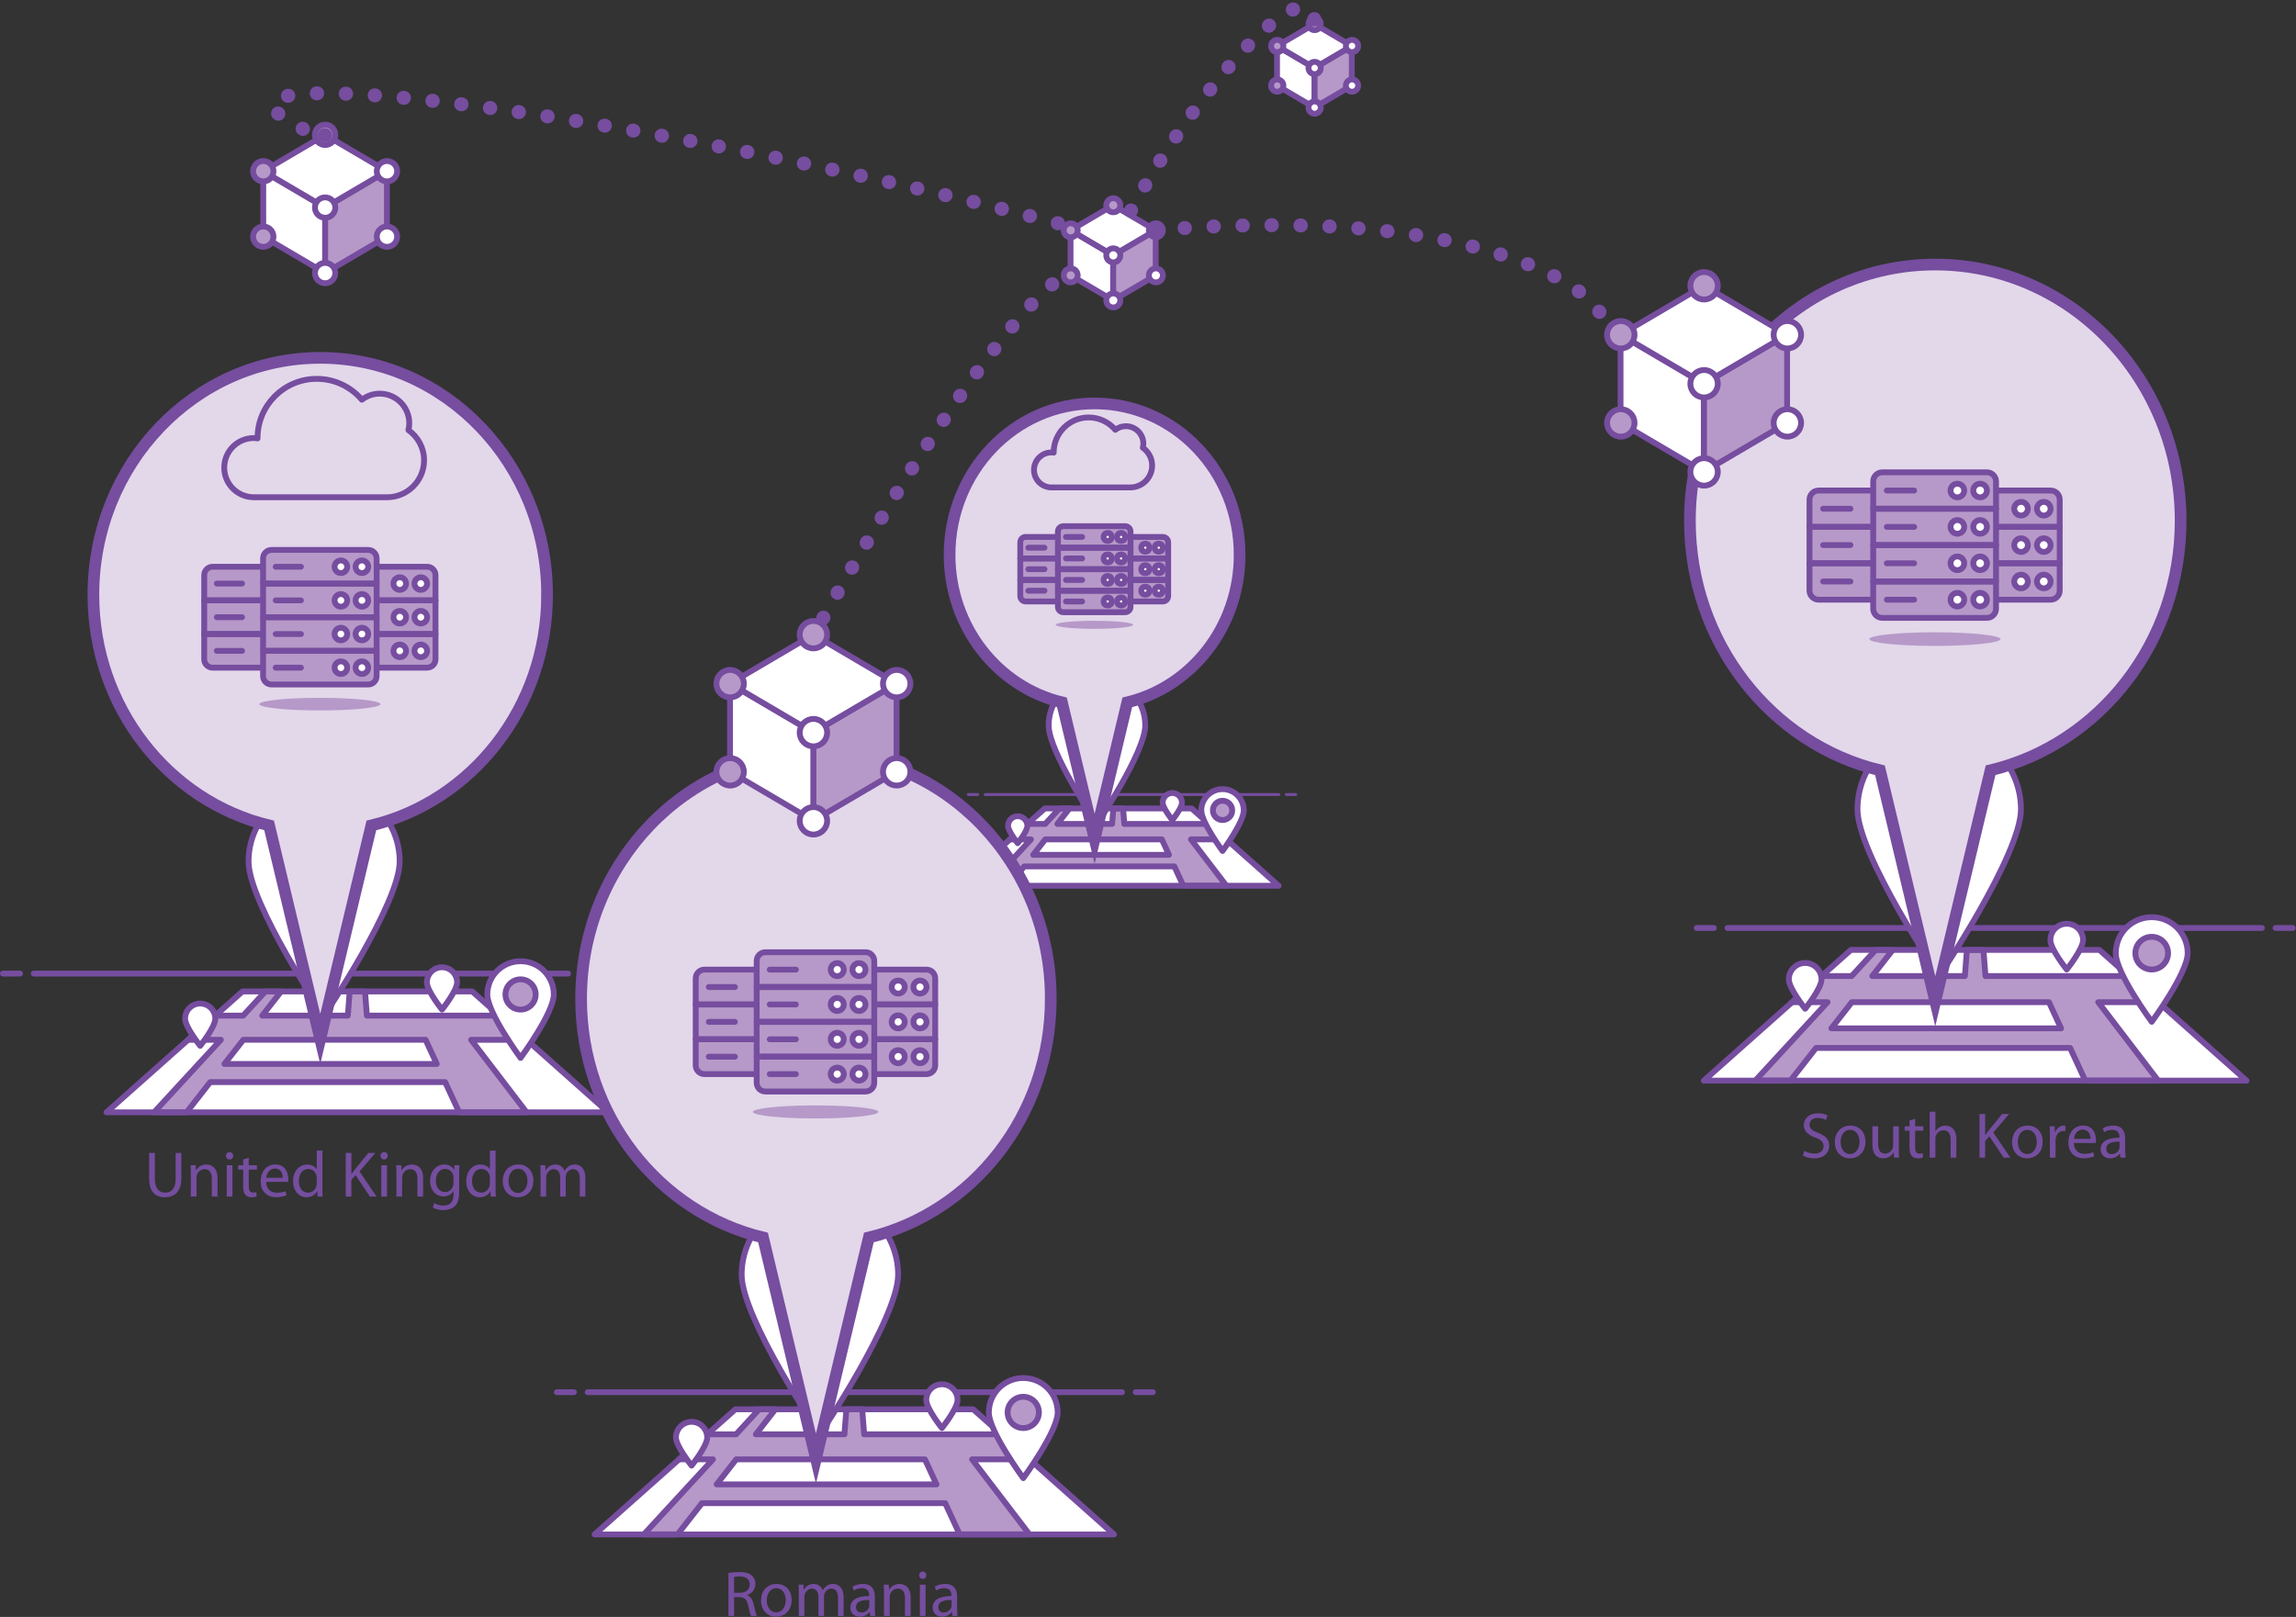 <?xml version="1.0" encoding="UTF-8" standalone="no"?>
<!-- Generator: Adobe Illustrator 16.0.0, SVG Export Plug-In . SVG Version: 6.00 Build 0)  -->

<svg
   xmlns:dc="http://purl.org/dc/elements/1.1/"
   xmlns:cc="http://creativecommons.org/ns#"
   xmlns:rdf="http://www.w3.org/1999/02/22-rdf-syntax-ns#"
   xmlns:svg="http://www.w3.org/2000/svg"
   xmlns="http://www.w3.org/2000/svg"
   xmlns:sodipodi="http://sodipodi.sourceforge.net/DTD/sodipodi-0.dtd"
   xmlns:inkscape="http://www.inkscape.org/namespaces/inkscape"
   version="1.1"
   id="Layer_1"
   x="0px"
   y="0px"
   width="600.355"
   height="422.879"
   viewBox="0 0 600.355 422.879"
   enable-background="new 0 0 400 300"
   xml:space="preserve"
   sodipodi:docname="networks.ai_400x300.svg"
   inkscape:version="0.92.3 (2405546, 2018-03-11)"><rect x="0" y="0" width="600.355" height="422.879" fill="#333333" stroke="none"/><defs
   id="defs685" /><sodipodi:namedview
   pagecolor="#ffffff"
   bordercolor="#666666"
   borderopacity="1"
   objecttolerance="10"
   gridtolerance="10"
   guidetolerance="10"
   inkscape:pageopacity="0"
   inkscape:pageshadow="2"
   inkscape:window-width="1596"
   inkscape:window-height="861"
   id="namedview683"
   showgrid="false"
   fit-margin-top="0"
   fit-margin-left="0"
   fit-margin-right="0"
   fit-margin-bottom="0"
   inkscape:zoom="0.78666667"
   inkscape:cx="-53.846794"
   inkscape:cy="136.29601"
   inkscape:window-x="0"
   inkscape:window-y="198"
   inkscape:window-maximized="0"
   inkscape:current-layer="Layer_1" />
<g
   id="g10"
   transform="matrix(1.526,0,0,1.526,-3.284,-14.077)">
	<g
   id="g8">
		
			<line
   stroke-miterlimit="10"
   x1="7.94"
   y1="176.077"
   x2="99.492"
   y2="176.077"
   id="line2"
   style="fill:none;stroke:#764d9f;stroke-linecap:round;stroke-linejoin:round;stroke-miterlimit:10" />
		
			<line
   stroke-miterlimit="10"
   x1="2.659"
   y1="176.077"
   x2="5.593"
   y2="176.077"
   id="line4"
   style="fill:none;stroke:#764d9f;stroke-linecap:round;stroke-linejoin:round;stroke-miterlimit:10" />
		
			<line
   stroke-miterlimit="10"
   x1="101.84"
   y1="176.077"
   x2="104.774"
   y2="176.077"
   id="line6"
   style="fill:none;stroke:#764d9f;stroke-linecap:round;stroke-linejoin:round;stroke-miterlimit:10" />
	</g>
</g>
<g
   id="g20"
   transform="matrix(1.526,0,0,1.526,-3.284,-14.077)">
	<g
   id="g18">
		
			<line
   stroke-miterlimit="10"
   x1="298.166"
   y1="168.263"
   x2="389.719"
   y2="168.263"
   id="line12"
   style="fill:none;stroke:#764d9f;stroke-linecap:round;stroke-linejoin:round;stroke-miterlimit:10" />
		
			<line
   stroke-miterlimit="10"
   x1="292.885"
   y1="168.263"
   x2="295.818"
   y2="168.263"
   id="line14"
   style="fill:none;stroke:#764d9f;stroke-linecap:round;stroke-linejoin:round;stroke-miterlimit:10" />
		
			<line
   stroke-miterlimit="10"
   x1="392.064"
   y1="168.263"
   x2="395"
   y2="168.263"
   id="line16"
   style="fill:none;stroke:#764d9f;stroke-linecap:round;stroke-linejoin:round;stroke-miterlimit:10" />
	</g>
</g>
<g
   id="g30"
   transform="matrix(1.526,0,0,1.526,-3.284,-14.077)">
	<g
   id="g28">
		
			<line
   stroke-miterlimit="10"
   x1="102.854"
   y1="247.821"
   x2="194.406"
   y2="247.821"
   id="line22"
   style="fill:none;stroke:#764d9f;stroke-linecap:round;stroke-linejoin:round;stroke-miterlimit:10" />
		
			<line
   stroke-miterlimit="10"
   x1="97.572"
   y1="247.821"
   x2="100.506"
   y2="247.821"
   id="line24"
   style="fill:none;stroke:#764d9f;stroke-linecap:round;stroke-linejoin:round;stroke-miterlimit:10" />
		
			<line
   stroke-miterlimit="10"
   x1="196.754"
   y1="247.821"
   x2="199.688"
   y2="247.821"
   id="line26"
   style="fill:none;stroke:#764d9f;stroke-linecap:round;stroke-linejoin:round;stroke-miterlimit:10" />
	</g>
</g>
<g
   id="g40"
   transform="matrix(1.526,0,0,1.526,-3.284,-14.077)">
	<g
   id="g38">
		
			<line
   stroke-miterlimit="10"
   x1="170.972"
   y1="145.393"
   x2="221.272"
   y2="145.393"
   id="line32"
   style="fill:none;stroke:#764d9f;stroke-width:0.5;stroke-linecap:round;stroke-linejoin:round;stroke-miterlimit:10" />
		
			<line
   stroke-miterlimit="10"
   x1="168.07"
   y1="145.393"
   x2="169.683"
   y2="145.393"
   id="line34"
   style="fill:none;stroke:#764d9f;stroke-width:0.5;stroke-linecap:round;stroke-linejoin:round;stroke-miterlimit:10" />
		
			<line
   stroke-miterlimit="10"
   x1="222.562"
   y1="145.393"
   x2="224.173"
   y2="145.393"
   id="line36"
   style="fill:none;stroke:#764d9f;stroke-width:0.5;stroke-linecap:round;stroke-linejoin:round;stroke-miterlimit:10" />
	</g>
</g>
<path
   d="m 107.991,183.014 c 0.093,-0.392 0.156,-0.798 0.156,-1.219 0,-2.917 -2.363,-5.279 -5.279,-5.279 -1.197,0 -2.289,0.414 -3.176,1.087 -1.938,-2.277 -4.82,-3.726 -8.043,-3.726 -5.832,0 -10.557,4.728 -10.557,10.559 0,0.023 0.002,0.044 0.002,0.067 -0.22,-0.028 -0.435,-0.067 -0.664,-0.067 -2.915,0 -5.278,2.364 -5.278,5.279 0,2.915 2.364,5.279 5.278,5.279 h 23.759 c 3.645,0 6.599,-2.955 6.599,-6.596 0,-2.23 -1.11,-4.188 -2.796,-5.383 z"
   id="path42"
   inkscape:connector-curvature="0"
   style="fill:#ffffff;stroke-width:1.526" />
<g
   id="g78"
   transform="matrix(1.526,0,0,1.526,-3.284,-14.077)">
	<g
   id="g58">
		<polygon
   points="20.398,199.854 106.372,199.854 83.067,179.138 43.704,179.138 "
   id="polygon44"
   style="fill:#ffffff" />
		<polygon
   points="39.043,183.282 39.043,183.282 43.817,183.282 47.636,179.138 43.704,179.138 "
   id="polygon46"
   style="fill:#ffffff" />
		<polygon
   points="75.076,187.427 43.844,187.427 40.604,191.568 76.995,191.568 "
   id="polygon48"
   style="fill:#ffffff" />
		<polygon
   points="106.372,199.854 92.388,187.427 82.878,187.427 92.381,199.854 "
   id="polygon50"
   style="fill:#ffffff" />
		<g
   id="g54">
			<path
   stroke-miterlimit="10"
   d="m 82.878,187.427 h 9.509 l -4.661,-4.145 H 65.015 l -0.317,-4.145 h -2.626 l -0.317,4.145 h -14.67 l 3.239,-4.145 h -2.688 l -3.819,4.145 h -4.774 l -4.661,4.145 h 5.619 l -11.452,12.428 h 5.575 l 4.051,-5.179 h 40.257 l 2.397,5.179 h 11.552 z m -42.274,4.141 3.24,-4.142 h 31.231 l 1.919,4.142 z"
   id="path52"
   inkscape:connector-curvature="0"
   style="fill:#b699c8;stroke:#764d9f;stroke-linecap:round;stroke-linejoin:round;stroke-miterlimit:10" />
		</g>
		<polygon
   stroke-miterlimit="10"
   points="20.398,199.854 106.372,199.854 83.067,179.138 43.704,179.138 "
   id="polygon56"
   style="fill:none;stroke:#764d9f;stroke-linecap:round;stroke-linejoin:round;stroke-miterlimit:10" />
	</g>
	<g
   id="g66">
		<path
   d="m 70.637,156.869 c 0,7.15 -12.948,26.413 -12.948,26.413 0,0 -12.947,-19.263 -12.947,-26.413 0,-7.152 5.796,-12.948 12.947,-12.948 7.15,0 12.948,5.796 12.948,12.948 z"
   id="path60"
   inkscape:connector-curvature="0"
   style="fill:#ffffff" />
		
			<circle
   stroke-miterlimit="10"
   cx="57.689"
   cy="156.869"
   r="6.215"
   id="circle62"
   style="fill:#b699c8;stroke:#764d9f;stroke-linecap:round;stroke-linejoin:round;stroke-miterlimit:10" />
		<path
   stroke-miterlimit="10"
   d="m 70.637,156.869 c 0,7.15 -12.948,26.413 -12.948,26.413 0,0 -12.947,-19.263 -12.947,-26.413 0,-7.152 5.796,-12.948 12.947,-12.948 7.15,0 12.948,5.796 12.948,12.948 z"
   id="path64"
   inkscape:connector-curvature="0"
   style="fill:none;stroke:#764d9f;stroke-linecap:round;stroke-linejoin:round;stroke-miterlimit:10" />
	</g>
	<path
   stroke-miterlimit="10"
   d="m 39.044,183.8 c 0,1.431 -2.589,4.66 -2.589,4.66 0,0 -2.589,-3.229 -2.589,-4.66 0,-1.431 1.159,-2.59 2.589,-2.59 1.429,0 2.589,1.159 2.589,2.59 z"
   id="path68"
   inkscape:connector-curvature="0"
   style="fill:#ffffff;stroke:#764d9f;stroke-linecap:round;stroke-linejoin:round;stroke-miterlimit:10" />
	<path
   stroke-miterlimit="10"
   d="m 80.478,177.585 c 0,1.431 -2.589,4.662 -2.589,4.662 0,0 -2.591,-3.231 -2.591,-4.662 0,-1.431 1.16,-2.59 2.591,-2.59 1.428,0 2.589,1.159 2.589,2.59 z"
   id="path70"
   inkscape:connector-curvature="0"
   style="fill:#ffffff;stroke:#764d9f;stroke-linecap:round;stroke-linejoin:round;stroke-miterlimit:10" />
	<g
   id="g76">
		<path
   stroke-miterlimit="10"
   d="m 97.049,179.654 c 0,3.148 -5.698,10.879 -5.698,10.879 0,0 -5.696,-7.73 -5.696,-10.879 0,-3.144 2.551,-5.695 5.696,-5.695 3.148,0 5.698,2.552 5.698,5.695 z"
   id="path72"
   inkscape:connector-curvature="0"
   style="fill:#ffffff;stroke:#764d9f;stroke-linecap:round;stroke-linejoin:round;stroke-miterlimit:10" />
		<path
   stroke-miterlimit="10"
   d="m 93.941,179.654 c 0,1.434 -1.159,2.593 -2.59,2.593 -1.43,0 -2.589,-1.159 -2.589,-2.593 0,-1.429 1.159,-2.588 2.589,-2.588 1.431,0 2.59,1.16 2.59,2.588 z"
   id="path74"
   inkscape:connector-curvature="0"
   style="fill:#b699c8;stroke:#764d9f;stroke-linecap:round;stroke-linejoin:round;stroke-miterlimit:10" />
	</g>
</g>
<path
   stroke-miterlimit="10"
   d="m 143.049,155.549 c 0,-34.215 -26.557,-61.959 -59.313,-61.959 -32.756,0 -59.314,27.744 -59.314,61.959 0,29.408 19.632,53.985 45.946,60.326 l 13.368,55.848 13.368,-55.848 c 26.312,-6.342 45.944,-30.919 45.944,-60.326 z"
   id="path80"
   inkscape:connector-curvature="0"
   style="fill:#e3d7ea;stroke:#764d9f;stroke-width:3.052;stroke-miterlimit:10" />
<g
   id="g102"
   transform="matrix(1.526,0,0,1.526,-3.284,-14.077)">
	<path
   d="M 75.336,123.651 H 58.761 c -0.796,0 -1.441,-0.645 -1.441,-1.441 v -14.413 c 0,-0.796 0.645,-1.442 1.441,-1.442 h 16.575 c 0.795,0 1.441,0.646 1.441,1.442 v 14.413 c 0,0.796 -0.646,1.441 -1.441,1.441 z"
   id="path82"
   inkscape:connector-curvature="0"
   style="fill:#b699c8" />
	
		<circle
   stroke-miterlimit="10"
   cx="74.255"
   cy="109.238"
   r="1.081"
   id="circle84"
   style="fill:#ffffff;stroke:#764d9f;stroke-linecap:round;stroke-linejoin:round;stroke-miterlimit:10" />
	
		<circle
   stroke-miterlimit="10"
   cx="70.652"
   cy="109.238"
   r="1.081"
   id="circle86"
   style="fill:#ffffff;stroke:#764d9f;stroke-linecap:round;stroke-linejoin:round;stroke-miterlimit:10" />
	
		<circle
   stroke-miterlimit="10"
   cx="74.255"
   cy="115.003"
   r="1.081"
   id="circle88"
   style="fill:#ffffff;stroke:#764d9f;stroke-linecap:round;stroke-linejoin:round;stroke-miterlimit:10" />
	
		<circle
   stroke-miterlimit="10"
   cx="70.652"
   cy="115.003"
   r="1.081"
   id="circle90"
   style="fill:#ffffff;stroke:#764d9f;stroke-linecap:round;stroke-linejoin:round;stroke-miterlimit:10" />
	
		<circle
   stroke-miterlimit="10"
   cx="74.255"
   cy="120.769"
   r="1.081"
   id="circle92"
   style="fill:#ffffff;stroke:#764d9f;stroke-linecap:round;stroke-linejoin:round;stroke-miterlimit:10" />
	
		<circle
   stroke-miterlimit="10"
   cx="70.652"
   cy="120.769"
   r="1.081"
   id="circle94"
   style="fill:#ffffff;stroke:#764d9f;stroke-linecap:round;stroke-linejoin:round;stroke-miterlimit:10" />
	<path
   stroke-miterlimit="10"
   d="M 75.336,123.651 H 58.761 c -0.796,0 -1.441,-0.645 -1.441,-1.441 v -4.325 h 19.458 v 4.325 c -0.001,0.796 -0.647,1.441 -1.442,1.441 z"
   id="path96"
   inkscape:connector-curvature="0"
   style="fill:none;stroke:#764d9f;stroke-linecap:round;stroke-linejoin:round;stroke-miterlimit:10" />
	
		<rect
   x="57.319"
   y="112.12"
   stroke-miterlimit="10"
   width="19.458"
   height="5.765"
   id="rect98"
   style="fill:none;stroke:#764d9f;stroke-linecap:round;stroke-linejoin:round;stroke-miterlimit:10" />
	<path
   stroke-miterlimit="10"
   d="M 76.777,112.12 H 57.319 v -4.323 c 0,-0.796 0.645,-1.442 1.441,-1.442 h 16.575 c 0.795,0 1.441,0.646 1.441,1.442 v 4.323 z"
   id="path100"
   inkscape:connector-curvature="0"
   style="fill:none;stroke:#764d9f;stroke-linecap:round;stroke-linejoin:round;stroke-miterlimit:10" />
</g>
<g
   id="g118"
   transform="matrix(1.526,0,0,1.526,-3.284,-14.077)">
	<path
   d="M 55.157,123.651 H 38.582 c -0.795,0 -1.44,-0.645 -1.44,-1.441 v -14.413 c 0,-0.796 0.645,-1.442 1.44,-1.442 h 16.575 c 0.797,0 1.441,0.646 1.441,1.442 v 14.413 c 10e-4,0.796 -0.644,1.441 -1.441,1.441 z"
   id="path104"
   inkscape:connector-curvature="0"
   style="fill:#b699c8" />
	
		<line
   stroke-miterlimit="10"
   x1="39.303"
   y1="120.769"
   x2="43.627"
   y2="120.769"
   id="line106"
   style="fill:none;stroke:#764d9f;stroke-linecap:round;stroke-linejoin:round;stroke-miterlimit:10" />
	
		<line
   stroke-miterlimit="10"
   x1="39.303"
   y1="115.003"
   x2="43.627"
   y2="115.003"
   id="line108"
   style="fill:none;stroke:#764d9f;stroke-linecap:round;stroke-linejoin:round;stroke-miterlimit:10" />
	
		<line
   stroke-miterlimit="10"
   x1="39.303"
   y1="109.238"
   x2="43.627"
   y2="109.238"
   id="line110"
   style="fill:none;stroke:#764d9f;stroke-linecap:round;stroke-linejoin:round;stroke-miterlimit:10" />
	<path
   stroke-miterlimit="10"
   d="M 55.157,123.651 H 38.582 c -0.795,0 -1.44,-0.645 -1.44,-1.441 v -4.325 h 19.457 v 4.325 c 0,0.796 -0.645,1.441 -1.442,1.441 z"
   id="path112"
   inkscape:connector-curvature="0"
   style="fill:none;stroke:#764d9f;stroke-linecap:round;stroke-linejoin:round;stroke-miterlimit:10" />
	
		<rect
   x="37.142"
   y="112.12"
   stroke-miterlimit="10"
   width="19.457"
   height="5.765"
   id="rect114"
   style="fill:none;stroke:#764d9f;stroke-linecap:round;stroke-linejoin:round;stroke-miterlimit:10" />
	<path
   stroke-miterlimit="10"
   d="M 56.599,112.12 H 37.142 v -4.323 c 0,-0.796 0.645,-1.442 1.44,-1.442 h 16.575 c 0.797,0 1.441,0.646 1.441,1.442 v 4.323 z"
   id="path116"
   inkscape:connector-curvature="0"
   style="fill:none;stroke:#764d9f;stroke-linecap:round;stroke-linejoin:round;stroke-miterlimit:10" />
</g>
<g
   id="g154"
   transform="matrix(1.526,0,0,1.526,-3.284,-14.077)">
	<path
   d="M 65.247,126.534 H 48.671 c -0.795,0 -1.44,-0.645 -1.44,-1.441 v -20.179 c 0,-0.796 0.646,-1.441 1.44,-1.441 h 16.576 c 0.795,0 1.44,0.645 1.44,1.441 v 20.179 c 0.001,0.796 -0.645,1.441 -1.44,1.441 z"
   id="path120"
   inkscape:connector-curvature="0"
   style="fill:#b699c8" />
	
		<line
   stroke-miterlimit="10"
   x1="49.392"
   y1="123.651"
   x2="53.716"
   y2="123.651"
   id="line122"
   style="fill:none;stroke:#764d9f;stroke-linecap:round;stroke-linejoin:round;stroke-miterlimit:10" />
	
		<line
   stroke-miterlimit="10"
   x1="49.392"
   y1="117.885"
   x2="53.716"
   y2="117.885"
   id="line124"
   style="fill:none;stroke:#764d9f;stroke-linecap:round;stroke-linejoin:round;stroke-miterlimit:10" />
	
		<line
   stroke-miterlimit="10"
   x1="49.392"
   y1="106.355"
   x2="53.716"
   y2="106.355"
   id="line126"
   style="fill:none;stroke:#764d9f;stroke-linecap:round;stroke-linejoin:round;stroke-miterlimit:10" />
	
		<circle
   stroke-miterlimit="10"
   cx="64.166"
   cy="106.355"
   r="1.081"
   id="circle128"
   style="fill:#ffffff;stroke:#764d9f;stroke-linecap:round;stroke-linejoin:round;stroke-miterlimit:10" />
	
		<circle
   stroke-miterlimit="10"
   cx="60.563"
   cy="106.355"
   r="1.081"
   id="circle130"
   style="fill:#ffffff;stroke:#764d9f;stroke-linecap:round;stroke-linejoin:round;stroke-miterlimit:10" />
	
		<circle
   stroke-miterlimit="10"
   cx="64.166"
   cy="117.885"
   r="1.081"
   id="circle132"
   style="fill:#ffffff;stroke:#764d9f;stroke-linecap:round;stroke-linejoin:round;stroke-miterlimit:10" />
	
		<circle
   stroke-miterlimit="10"
   cx="60.563"
   cy="117.885"
   r="1.081"
   id="circle134"
   style="fill:#ffffff;stroke:#764d9f;stroke-linecap:round;stroke-linejoin:round;stroke-miterlimit:10" />
	
		<circle
   stroke-miterlimit="10"
   cx="64.166"
   cy="123.651"
   r="1.081"
   id="circle136"
   style="fill:#ffffff;stroke:#764d9f;stroke-linecap:round;stroke-linejoin:round;stroke-miterlimit:10" />
	
		<circle
   stroke-miterlimit="10"
   cx="60.563"
   cy="123.651"
   r="1.081"
   id="circle138"
   style="fill:#ffffff;stroke:#764d9f;stroke-linecap:round;stroke-linejoin:round;stroke-miterlimit:10" />
	<path
   stroke-miterlimit="10"
   d="M 65.247,126.534 H 48.671 c -0.795,0 -1.44,-0.645 -1.44,-1.441 v -4.324 h 19.457 v 4.324 c 0,0.796 -0.646,1.441 -1.441,1.441 z"
   id="path140"
   inkscape:connector-curvature="0"
   style="fill:none;stroke:#764d9f;stroke-linecap:round;stroke-linejoin:round;stroke-miterlimit:10" />
	
		<rect
   x="47.23"
   y="115.003"
   stroke-miterlimit="10"
   width="19.457"
   height="5.766"
   id="rect142"
   style="fill:none;stroke:#764d9f;stroke-linecap:round;stroke-linejoin:round;stroke-miterlimit:10" />
	<path
   stroke-miterlimit="10"
   d="M 66.688,109.238 H 47.23 v -4.324 c 0,-0.796 0.646,-1.441 1.44,-1.441 h 16.576 c 0.795,0 1.44,0.645 1.44,1.441 v 4.324 z"
   id="path144"
   inkscape:connector-curvature="0"
   style="fill:none;stroke:#764d9f;stroke-linecap:round;stroke-linejoin:round;stroke-miterlimit:10" />
	
		<line
   stroke-miterlimit="10"
   x1="49.392"
   y1="112.12"
   x2="53.716"
   y2="112.12"
   id="line146"
   style="fill:none;stroke:#764d9f;stroke-linecap:round;stroke-linejoin:round;stroke-miterlimit:10" />
	
		<circle
   stroke-miterlimit="10"
   cx="64.166"
   cy="112.12"
   r="1.081"
   id="circle148"
   style="fill:#ffffff;stroke:#764d9f;stroke-linecap:round;stroke-linejoin:round;stroke-miterlimit:10" />
	
		<circle
   stroke-miterlimit="10"
   cx="60.563"
   cy="112.12"
   r="1.081"
   id="circle150"
   style="fill:#ffffff;stroke:#764d9f;stroke-linecap:round;stroke-linejoin:round;stroke-miterlimit:10" />
	
		<rect
   x="47.23"
   y="109.238"
   stroke-miterlimit="10"
   width="19.457"
   height="5.765"
   id="rect152"
   style="fill:none;stroke:#764d9f;stroke-linecap:round;stroke-linejoin:round;stroke-miterlimit:10" />
</g>
<ellipse
   cx="83.649"
   cy="184.151"
   rx="15.839"
   ry="1.65"
   id="ellipse156"
   style="fill:#b699c8;stroke-width:1.526" />
<g
   id="g192"
   transform="matrix(1.526,0,0,1.526,-3.284,-14.077)">
	<g
   id="g172">
		<polygon
   points="166.271,161.023 221.237,161.023 206.338,147.779 181.171,147.779 "
   id="polygon158"
   style="fill:#ffffff" />
		<polygon
   points="178.191,150.429 178.191,150.429 181.244,150.429 183.686,147.779 181.171,147.779 "
   id="polygon160"
   style="fill:#ffffff" />
		<polygon
   points="201.229,153.078 181.262,153.078 179.19,155.727 202.455,155.727 "
   id="polygon162"
   style="fill:#ffffff" />
		<polygon
   points="221.237,161.023 212.297,153.078 206.219,153.078 212.293,161.023 "
   id="polygon164"
   style="fill:#ffffff" />
		<g
   id="g168">
			<path
   stroke-miterlimit="10"
   d="m 206.219,153.078 h 6.078 l -2.979,-2.649 h -14.521 l -0.203,-2.649 h -1.677 l -0.206,2.649 h -9.378 l 2.071,-2.649 h -1.718 l -2.441,2.649 h -3.053 l -2.979,2.649 h 3.592 l -7.321,7.945 h 3.564 l 2.59,-3.31 h 25.738 l 1.532,3.31 h 7.386 z m -27.029,2.649 2.072,-2.648 h 19.968 l 1.226,2.648 z"
   id="path166"
   inkscape:connector-curvature="0"
   style="fill:#b699c8;stroke:#764d9f;stroke-linecap:round;stroke-linejoin:round;stroke-miterlimit:10" />
		</g>
		<polygon
   stroke-miterlimit="10"
   points="166.271,161.023 221.237,161.023 206.338,147.779 181.171,147.779 "
   id="polygon170"
   style="fill:none;stroke:#764d9f;stroke-linecap:round;stroke-linejoin:round;stroke-miterlimit:10" />
	</g>
	<g
   id="g180">
		<path
   d="m 198.391,133.541 c 0,4.572 -8.277,16.888 -8.277,16.888 0,0 -8.278,-12.316 -8.278,-16.888 0,-4.571 3.706,-8.278 8.278,-8.278 4.572,0 8.277,3.707 8.277,8.278 z"
   id="path174"
   inkscape:connector-curvature="0"
   style="fill:#ffffff" />
		
			<circle
   stroke-miterlimit="10"
   cx="190.113"
   cy="133.541"
   r="3.973"
   id="circle176"
   style="fill:#b699c8;stroke:#764d9f;stroke-linecap:round;stroke-linejoin:round;stroke-miterlimit:10" />
		<path
   stroke-miterlimit="10"
   d="m 198.391,133.541 c 0,4.572 -8.277,16.888 -8.277,16.888 0,0 -8.278,-12.316 -8.278,-16.888 0,-4.571 3.706,-8.278 8.278,-8.278 4.572,0 8.277,3.707 8.277,8.278 z"
   id="path178"
   inkscape:connector-curvature="0"
   style="fill:none;stroke:#764d9f;stroke-linecap:round;stroke-linejoin:round;stroke-miterlimit:10" />
	</g>
	<path
   stroke-miterlimit="10"
   d="m 178.192,150.759 c 0,0.916 -1.656,2.98 -1.656,2.98 0,0 -1.655,-2.064 -1.655,-2.98 0,-0.915 0.742,-1.655 1.655,-1.655 0.914,0 1.656,0.74 1.656,1.655 z"
   id="path182"
   inkscape:connector-curvature="0"
   style="fill:#ffffff;stroke:#764d9f;stroke-linecap:round;stroke-linejoin:round;stroke-miterlimit:10" />
	<path
   stroke-miterlimit="10"
   d="m 204.682,146.786 c 0,0.916 -1.654,2.98 -1.654,2.98 0,0 -1.656,-2.064 -1.656,-2.98 0,-0.915 0.74,-1.657 1.656,-1.657 0.913,0 1.654,0.742 1.654,1.657 z"
   id="path184"
   inkscape:connector-curvature="0"
   style="fill:#ffffff;stroke:#764d9f;stroke-linecap:round;stroke-linejoin:round;stroke-miterlimit:10" />
	<g
   id="g190">
		<path
   stroke-miterlimit="10"
   d="m 215.275,148.111 c 0,2.013 -3.64,6.953 -3.64,6.953 0,0 -3.644,-4.94 -3.644,-6.953 0,-2.013 1.63,-3.643 3.644,-3.643 2.011,0.001 3.64,1.631 3.64,3.643 z"
   id="path186"
   inkscape:connector-curvature="0"
   style="fill:#ffffff;stroke:#764d9f;stroke-linecap:round;stroke-linejoin:round;stroke-miterlimit:10" />
		
			<circle
   stroke-miterlimit="10"
   cx="211.635"
   cy="148.111"
   r="1.655"
   id="circle188"
   style="fill:#b699c8;stroke:#764d9f;stroke-linecap:round;stroke-linejoin:round;stroke-miterlimit:10" />
	</g>
</g>
<path
   stroke-miterlimit="10"
   d="m 324.136,145.117 c 0,-21.876 -16.978,-39.614 -37.918,-39.614 -20.945,0 -37.923,17.736 -37.923,39.614 0,18.802 12.55,34.513 29.374,38.568 l 8.548,35.708 8.545,-35.708 c 16.825,-4.055 29.373,-19.766 29.373,-38.568 z"
   id="path194"
   inkscape:connector-curvature="0"
   style="fill:#e3d7ea;stroke:#764d9f;stroke-width:3.052;stroke-miterlimit:10" />
<g
   id="g216"
   transform="matrix(1.526,0,0,1.526,-3.284,-14.077)">
	<path
   d="m 201.396,112.304 h -10.599 c -0.509,0 -0.92,-0.413 -0.92,-0.922 v -9.215 c 0,-0.508 0.412,-0.921 0.92,-0.921 h 10.599 c 0.509,0 0.921,0.413 0.921,0.921 v 9.215 c -0.001,0.509 -0.413,0.922 -0.921,0.922 z"
   id="path196"
   inkscape:connector-curvature="0"
   style="fill:#b699c8" />
	
		<circle
   stroke-miterlimit="10"
   cx="200.704"
   cy="103.089"
   r="0.691"
   id="circle198"
   style="fill:#ffffff;stroke:#764d9f;stroke-linecap:round;stroke-linejoin:round;stroke-miterlimit:10" />
	
		<circle
   stroke-miterlimit="10"
   cx="198.4"
   cy="103.089"
   r="0.691"
   id="circle200"
   style="fill:#ffffff;stroke:#764d9f;stroke-linecap:round;stroke-linejoin:round;stroke-miterlimit:10" />
	
		<circle
   stroke-miterlimit="10"
   cx="200.704"
   cy="106.775"
   r="0.691"
   id="circle202"
   style="fill:#ffffff;stroke:#764d9f;stroke-linecap:round;stroke-linejoin:round;stroke-miterlimit:10" />
	
		<circle
   stroke-miterlimit="10"
   cx="198.4"
   cy="106.775"
   r="0.691"
   id="circle204"
   style="fill:#ffffff;stroke:#764d9f;stroke-linecap:round;stroke-linejoin:round;stroke-miterlimit:10" />
	
		<circle
   stroke-miterlimit="10"
   cx="200.704"
   cy="110.46"
   r="0.691"
   id="circle206"
   style="fill:#ffffff;stroke:#764d9f;stroke-linecap:round;stroke-linejoin:round;stroke-miterlimit:10" />
	
		<circle
   stroke-miterlimit="10"
   cx="198.4"
   cy="110.46"
   r="0.691"
   id="circle208"
   style="fill:#ffffff;stroke:#764d9f;stroke-linecap:round;stroke-linejoin:round;stroke-miterlimit:10" />
	<path
   stroke-miterlimit="10"
   d="m 201.396,112.304 h -10.599 c -0.509,0 -0.92,-0.413 -0.92,-0.922 v -2.765 h 12.44 v 2.765 c -0.001,0.509 -0.413,0.922 -0.921,0.922 z"
   id="path210"
   inkscape:connector-curvature="0"
   style="fill:none;stroke:#764d9f;stroke-linecap:round;stroke-linejoin:round;stroke-miterlimit:10" />
	
		<rect
   x="189.876"
   y="104.932"
   stroke-miterlimit="10"
   width="12.44"
   height="3.686"
   id="rect212"
   style="fill:none;stroke:#764d9f;stroke-linecap:round;stroke-linejoin:round;stroke-miterlimit:10" />
	<path
   stroke-miterlimit="10"
   d="m 202.316,104.932 h -12.44 v -2.765 c 0,-0.508 0.412,-0.921 0.92,-0.921 h 10.599 c 0.509,0 0.921,0.413 0.921,0.921 z"
   id="path214"
   inkscape:connector-curvature="0"
   style="fill:none;stroke:#764d9f;stroke-linecap:round;stroke-linejoin:round;stroke-miterlimit:10" />
</g>
<g
   id="g232"
   transform="matrix(1.526,0,0,1.526,-3.284,-14.077)">
	<path
   d="m 188.494,112.304 h -10.597 c -0.509,0 -0.921,-0.413 -0.921,-0.922 v -9.215 c 0,-0.508 0.412,-0.921 0.921,-0.921 h 10.597 c 0.51,0 0.92,0.413 0.92,0.921 v 9.215 c 0,0.509 -0.41,0.922 -0.92,0.922 z"
   id="path218"
   inkscape:connector-curvature="0"
   style="fill:#b699c8" />
	
		<line
   stroke-miterlimit="10"
   x1="178.357"
   y1="110.46"
   x2="181.123"
   y2="110.46"
   id="line220"
   style="fill:none;stroke:#764d9f;stroke-linecap:round;stroke-linejoin:round;stroke-miterlimit:10" />
	
		<line
   stroke-miterlimit="10"
   x1="178.357"
   y1="106.775"
   x2="181.123"
   y2="106.775"
   id="line222"
   style="fill:none;stroke:#764d9f;stroke-linecap:round;stroke-linejoin:round;stroke-miterlimit:10" />
	
		<line
   stroke-miterlimit="10"
   x1="178.357"
   y1="103.089"
   x2="181.123"
   y2="103.089"
   id="line224"
   style="fill:none;stroke:#764d9f;stroke-linecap:round;stroke-linejoin:round;stroke-miterlimit:10" />
	<path
   stroke-miterlimit="10"
   d="m 188.494,112.304 h -10.597 c -0.509,0 -0.921,-0.413 -0.921,-0.922 v -2.765 h 12.438 v 2.765 c 0,0.509 -0.41,0.922 -0.92,0.922 z"
   id="path226"
   inkscape:connector-curvature="0"
   style="fill:none;stroke:#764d9f;stroke-linecap:round;stroke-linejoin:round;stroke-miterlimit:10" />
	
		<rect
   x="176.976"
   y="104.932"
   stroke-miterlimit="10"
   width="12.438"
   height="3.686"
   id="rect228"
   style="fill:none;stroke:#764d9f;stroke-linecap:round;stroke-linejoin:round;stroke-miterlimit:10" />
	<path
   stroke-miterlimit="10"
   d="m 189.414,104.932 h -12.438 v -2.765 c 0,-0.508 0.412,-0.921 0.921,-0.921 h 10.597 c 0.51,0 0.92,0.413 0.92,0.921 z"
   id="path230"
   inkscape:connector-curvature="0"
   style="fill:none;stroke:#764d9f;stroke-linecap:round;stroke-linejoin:round;stroke-miterlimit:10" />
</g>
<g
   id="g268"
   transform="matrix(1.526,0,0,1.526,-3.284,-14.077)">
	<path
   d="m 194.944,114.146 h -10.596 c -0.509,0 -0.922,-0.412 -0.922,-0.921 v -12.9 c 0,-0.509 0.413,-0.922 0.922,-0.922 h 10.596 c 0.51,0 0.922,0.413 0.922,0.922 v 12.9 c 0,0.51 -0.412,0.921 -0.922,0.921 z"
   id="path234"
   inkscape:connector-curvature="0"
   style="fill:#b699c8" />
	
		<line
   stroke-miterlimit="10"
   x1="184.807"
   y1="112.304"
   x2="187.573"
   y2="112.304"
   id="line236"
   style="fill:none;stroke:#764d9f;stroke-linecap:round;stroke-linejoin:round;stroke-miterlimit:10" />
	
		<line
   stroke-miterlimit="10"
   x1="184.807"
   y1="108.617"
   x2="187.573"
   y2="108.617"
   id="line238"
   style="fill:none;stroke:#764d9f;stroke-linecap:round;stroke-linejoin:round;stroke-miterlimit:10" />
	
		<line
   stroke-miterlimit="10"
   x1="184.807"
   y1="101.246"
   x2="187.573"
   y2="101.246"
   id="line240"
   style="fill:none;stroke:#764d9f;stroke-linecap:round;stroke-linejoin:round;stroke-miterlimit:10" />
	
		<circle
   stroke-miterlimit="10"
   cx="194.253"
   cy="101.246"
   r="0.691"
   id="circle242"
   style="fill:#ffffff;stroke:#764d9f;stroke-linecap:round;stroke-linejoin:round;stroke-miterlimit:10" />
	
		<circle
   stroke-miterlimit="10"
   cx="191.95"
   cy="101.246"
   r="0.691"
   id="circle244"
   style="fill:#ffffff;stroke:#764d9f;stroke-linecap:round;stroke-linejoin:round;stroke-miterlimit:10" />
	
		<circle
   stroke-miterlimit="10"
   cx="194.253"
   cy="108.617"
   r="0.691"
   id="circle246"
   style="fill:#ffffff;stroke:#764d9f;stroke-linecap:round;stroke-linejoin:round;stroke-miterlimit:10" />
	
		<circle
   stroke-miterlimit="10"
   cx="191.95"
   cy="108.617"
   r="0.691"
   id="circle248"
   style="fill:#ffffff;stroke:#764d9f;stroke-linecap:round;stroke-linejoin:round;stroke-miterlimit:10" />
	
		<circle
   stroke-miterlimit="10"
   cx="194.253"
   cy="112.304"
   r="0.691"
   id="circle250"
   style="fill:#ffffff;stroke:#764d9f;stroke-linecap:round;stroke-linejoin:round;stroke-miterlimit:10" />
	
		<circle
   stroke-miterlimit="10"
   cx="191.95"
   cy="112.304"
   r="0.691"
   id="circle252"
   style="fill:#ffffff;stroke:#764d9f;stroke-linecap:round;stroke-linejoin:round;stroke-miterlimit:10" />
	<path
   stroke-miterlimit="10"
   d="m 194.944,114.146 h -10.596 c -0.509,0 -0.922,-0.412 -0.922,-0.921 v -2.765 h 12.44 v 2.765 c 0,0.51 -0.412,0.921 -0.922,0.921 z"
   id="path254"
   inkscape:connector-curvature="0"
   style="fill:none;stroke:#764d9f;stroke-linecap:round;stroke-linejoin:round;stroke-miterlimit:10" />
	
		<rect
   x="183.426"
   y="106.775"
   stroke-miterlimit="10"
   width="12.44"
   height="3.686"
   id="rect256"
   style="fill:none;stroke:#764d9f;stroke-linecap:round;stroke-linejoin:round;stroke-miterlimit:10" />
	<path
   stroke-miterlimit="10"
   d="m 195.866,103.089 h -12.44 v -2.764 c 0,-0.509 0.413,-0.922 0.922,-0.922 h 10.596 c 0.51,0 0.922,0.413 0.922,0.922 z"
   id="path258"
   inkscape:connector-curvature="0"
   style="fill:none;stroke:#764d9f;stroke-linecap:round;stroke-linejoin:round;stroke-miterlimit:10" />
	
		<line
   stroke-miterlimit="10"
   x1="184.807"
   y1="104.932"
   x2="187.573"
   y2="104.932"
   id="line260"
   style="fill:none;stroke:#764d9f;stroke-linecap:round;stroke-linejoin:round;stroke-miterlimit:10" />
	
		<circle
   stroke-miterlimit="10"
   cx="194.253"
   cy="104.932"
   r="0.691"
   id="circle262"
   style="fill:#ffffff;stroke:#764d9f;stroke-linecap:round;stroke-linejoin:round;stroke-miterlimit:10" />
	
		<circle
   stroke-miterlimit="10"
   cx="191.95"
   cy="104.932"
   r="0.691"
   id="circle264"
   style="fill:#ffffff;stroke:#764d9f;stroke-linecap:round;stroke-linejoin:round;stroke-miterlimit:10" />
	
		<rect
   x="183.426"
   y="103.089"
   stroke-miterlimit="10"
   width="12.44"
   height="3.686"
   id="rect266"
   style="fill:none;stroke:#764d9f;stroke-linecap:round;stroke-linejoin:round;stroke-miterlimit:10" />
</g>
<ellipse
   cx="286.163"
   cy="163.405"
   rx="10.127"
   ry="1.053"
   id="ellipse270"
   style="fill:#b699c8;stroke-width:1.526" />
<path
   stroke-miterlimit="10"
   d="m 298.829,117.095 c 0.082,-0.34 0.136,-0.693 0.136,-1.058 0,-2.527 -2.05,-4.577 -4.576,-4.577 -1.039,0 -1.987,0.36 -2.755,0.943 -1.677,-1.973 -4.174,-3.23 -6.967,-3.23 -5.056,0 -9.154,4.096 -9.154,9.15 0,0.021 0.005,0.04 0.005,0.059 -0.192,-0.026 -0.379,-0.059 -0.577,-0.059 -2.527,0 -4.574,2.05 -4.574,4.577 0,2.526 2.047,4.576 4.574,4.576 h 20.592 c 3.159,0 5.722,-2.56 5.722,-5.72 0,-1.929 -0.965,-3.625 -2.425,-4.661 z"
   id="path272"
   inkscape:connector-curvature="0"
   style="fill:none;stroke:#764d9f;stroke-width:1.526;stroke-linecap:round;stroke-linejoin:round;stroke-miterlimit:10" />
<g
   id="g308"
   transform="matrix(1.526,0,0,1.526,-3.284,-14.077)">
	<g
   id="g288">
		<polygon
   points="104.031,272.197 193.037,272.197 168.91,250.751 128.159,250.751 "
   id="polygon274"
   style="fill:#ffffff" />
		<polygon
   points="123.333,255.041 123.333,255.041 128.277,255.041 132.229,250.751 128.159,250.751 "
   id="polygon276"
   style="fill:#ffffff" />
		<polygon
   points="160.638,259.33 128.304,259.33 124.95,263.62 162.624,263.62 "
   id="polygon278"
   style="fill:#ffffff" />
		<polygon
   points="193.037,272.197 178.561,259.33 168.715,259.33 178.552,272.197 "
   id="polygon280"
   style="fill:#ffffff" />
		<g
   id="g284">
			<path
   stroke-miterlimit="10"
   d="m 168.715,259.33 h 9.846 l -4.826,-4.289 h -23.513 l -0.329,-4.29 h -2.718 l -0.33,4.29 h -15.187 l 3.355,-4.29 h -2.784 l -3.952,4.29 h -4.943 l -4.825,4.289 h 5.816 l -11.856,12.867 h 5.772 l 4.193,-5.36 h 41.678 l 2.481,5.36 h 11.959 z m -43.765,4.29 3.354,-4.29 h 32.334 l 1.986,4.29 z"
   id="path282"
   inkscape:connector-curvature="0"
   style="fill:#b699c8;stroke:#764d9f;stroke-linecap:round;stroke-linejoin:round;stroke-miterlimit:10" />
		</g>
		<polygon
   stroke-miterlimit="10"
   points="104.031,272.197 193.037,272.197 168.91,250.751 128.159,250.751 "
   id="polygon286"
   style="fill:none;stroke:#764d9f;stroke-linecap:round;stroke-linejoin:round;stroke-miterlimit:10" />
	</g>
	<g
   id="g296">
		<path
   d="m 156.042,227.696 c 0,7.402 -13.404,27.345 -13.404,27.345 0,0 -13.405,-19.942 -13.405,-27.345 0,-7.404 6.001,-13.405 13.405,-13.405 7.402,0 13.404,6.001 13.404,13.405 z"
   id="path290"
   inkscape:connector-curvature="0"
   style="fill:#ffffff" />
		
			<circle
   stroke-miterlimit="10"
   cx="142.637"
   cy="227.696"
   r="6.434"
   id="circle292"
   style="fill:#b699c8;stroke:#764d9f;stroke-linecap:round;stroke-linejoin:round;stroke-miterlimit:10" />
		<path
   stroke-miterlimit="10"
   d="m 156.042,227.696 c 0,7.402 -13.404,27.345 -13.404,27.345 0,0 -13.405,-19.942 -13.405,-27.345 0,-7.404 6.001,-13.405 13.405,-13.405 7.402,0 13.404,6.001 13.404,13.405 z"
   id="path294"
   inkscape:connector-curvature="0"
   style="fill:none;stroke:#764d9f;stroke-linecap:round;stroke-linejoin:round;stroke-miterlimit:10" />
	</g>
	<path
   stroke-miterlimit="10"
   d="m 123.335,255.577 c 0,1.48 -2.681,4.825 -2.681,4.825 0,0 -2.681,-3.345 -2.681,-4.825 0,-1.48 1.201,-2.682 2.681,-2.682 1.479,10e-4 2.681,1.202 2.681,2.682 z"
   id="path298"
   inkscape:connector-curvature="0"
   style="fill:#ffffff;stroke:#764d9f;stroke-linecap:round;stroke-linejoin:round;stroke-miterlimit:10" />
	<path
   stroke-miterlimit="10"
   d="m 166.229,249.143 c 0,1.481 -2.681,4.825 -2.681,4.825 0,0 -2.681,-3.344 -2.681,-4.825 0,-1.48 1.199,-2.681 2.681,-2.681 1.48,0 2.681,1.2 2.681,2.681 z"
   id="path300"
   inkscape:connector-curvature="0"
   style="fill:#ffffff;stroke:#764d9f;stroke-linecap:round;stroke-linejoin:round;stroke-miterlimit:10" />
	<g
   id="g306">
		<path
   stroke-miterlimit="10"
   d="m 183.386,251.286 c 0,3.259 -5.898,11.262 -5.898,11.262 0,0 -5.898,-8.003 -5.898,-11.262 0,-3.257 2.641,-5.896 5.898,-5.896 3.256,0 5.898,2.639 5.898,5.896 z"
   id="path302"
   inkscape:connector-curvature="0"
   style="fill:#ffffff;stroke:#764d9f;stroke-linecap:round;stroke-linejoin:round;stroke-miterlimit:10" />
		
			<circle
   stroke-miterlimit="10"
   cx="177.488"
   cy="251.286"
   r="2.681"
   id="circle304"
   style="fill:#b699c8;stroke:#764d9f;stroke-linecap:round;stroke-linejoin:round;stroke-miterlimit:10" />
	</g>
</g>
<path
   stroke-miterlimit="10"
   d="m 274.756,261.188 c 0,-35.424 -27.495,-64.145 -61.404,-64.145 -33.912,0 -61.405,28.721 -61.405,64.145 0,30.444 20.325,55.885 47.565,62.451 l 13.84,57.82 13.838,-57.82 c 27.24,-6.564 47.565,-32.005 47.565,-62.451 z"
   id="path310"
   inkscape:connector-curvature="0"
   style="fill:#e3d7ea;stroke:#764d9f;stroke-width:3.052;stroke-miterlimit:10" />
<g
   id="g332"
   transform="matrix(1.526,0,0,1.526,-3.284,-14.077)">
	<path
   d="m 160.907,193.307 h -17.161 c -0.824,0 -1.492,-0.669 -1.492,-1.492 v -14.922 c 0,-0.824 0.667,-1.492 1.492,-1.492 h 17.161 c 0.823,0 1.492,0.668 1.492,1.492 v 14.922 c 0,0.823 -0.669,1.492 -1.492,1.492 z"
   id="path312"
   inkscape:connector-curvature="0"
   style="fill:#b699c8" />
	
		<circle
   stroke-miterlimit="10"
   cx="159.787"
   cy="178.385"
   r="1.119"
   id="circle314"
   style="fill:#ffffff;stroke:#764d9f;stroke-linecap:round;stroke-linejoin:round;stroke-miterlimit:10" />
	
		<circle
   stroke-miterlimit="10"
   cx="156.057"
   cy="178.385"
   r="1.119"
   id="circle316"
   style="fill:#ffffff;stroke:#764d9f;stroke-linecap:round;stroke-linejoin:round;stroke-miterlimit:10" />
	
		<circle
   stroke-miterlimit="10"
   cx="159.787"
   cy="184.354"
   r="1.119"
   id="circle318"
   style="fill:#ffffff;stroke:#764d9f;stroke-linecap:round;stroke-linejoin:round;stroke-miterlimit:10" />
	
		<circle
   stroke-miterlimit="10"
   cx="156.057"
   cy="184.354"
   r="1.119"
   id="circle320"
   style="fill:#ffffff;stroke:#764d9f;stroke-linecap:round;stroke-linejoin:round;stroke-miterlimit:10" />
	
		<circle
   stroke-miterlimit="10"
   cx="159.787"
   cy="190.322"
   r="1.119"
   id="circle322"
   style="fill:#ffffff;stroke:#764d9f;stroke-linecap:round;stroke-linejoin:round;stroke-miterlimit:10" />
	
		<circle
   stroke-miterlimit="10"
   cx="156.057"
   cy="190.322"
   r="1.119"
   id="circle324"
   style="fill:#ffffff;stroke:#764d9f;stroke-linecap:round;stroke-linejoin:round;stroke-miterlimit:10" />
	<path
   stroke-miterlimit="10"
   d="m 160.907,193.307 h -17.161 c -0.824,0 -1.492,-0.669 -1.492,-1.492 v -4.477 h 20.145 v 4.477 c 0,0.823 -0.669,1.492 -1.492,1.492 z"
   id="path326"
   inkscape:connector-curvature="0"
   style="fill:none;stroke:#764d9f;stroke-linecap:round;stroke-linejoin:round;stroke-miterlimit:10" />
	
		<rect
   x="142.254"
   y="181.369"
   stroke-miterlimit="10"
   width="20.145"
   height="5.969"
   id="rect328"
   style="fill:none;stroke:#764d9f;stroke-linecap:round;stroke-linejoin:round;stroke-miterlimit:10" />
	<path
   stroke-miterlimit="10"
   d="m 162.399,181.369 h -20.145 v -4.477 c 0,-0.824 0.667,-1.492 1.492,-1.492 h 17.161 c 0.823,0 1.492,0.668 1.492,1.492 z"
   id="path330"
   inkscape:connector-curvature="0"
   style="fill:none;stroke:#764d9f;stroke-linecap:round;stroke-linejoin:round;stroke-miterlimit:10" />
</g>
<g
   id="g348"
   transform="matrix(1.526,0,0,1.526,-3.284,-14.077)">
	<path
   d="m 140.016,193.307 h -17.16 c -0.824,0 -1.493,-0.669 -1.493,-1.492 v -14.922 c 0,-0.824 0.668,-1.492 1.493,-1.492 h 17.16 c 0.824,0 1.492,0.668 1.492,1.492 v 14.922 c 0,0.823 -0.668,1.492 -1.492,1.492 z"
   id="path334"
   inkscape:connector-curvature="0"
   style="fill:#b699c8" />
	
		<line
   stroke-miterlimit="10"
   x1="123.603"
   y1="190.322"
   x2="128.079"
   y2="190.322"
   id="line336"
   style="fill:none;stroke:#764d9f;stroke-linecap:round;stroke-linejoin:round;stroke-miterlimit:10" />
	
		<line
   stroke-miterlimit="10"
   x1="123.603"
   y1="184.354"
   x2="128.079"
   y2="184.354"
   id="line338"
   style="fill:none;stroke:#764d9f;stroke-linecap:round;stroke-linejoin:round;stroke-miterlimit:10" />
	
		<line
   stroke-miterlimit="10"
   x1="123.603"
   y1="178.385"
   x2="128.079"
   y2="178.385"
   id="line340"
   style="fill:none;stroke:#764d9f;stroke-linecap:round;stroke-linejoin:round;stroke-miterlimit:10" />
	<path
   stroke-miterlimit="10"
   d="m 140.016,193.307 h -17.16 c -0.824,0 -1.493,-0.669 -1.493,-1.492 v -4.477 h 20.145 v 4.477 c 0,0.823 -0.668,1.492 -1.492,1.492 z"
   id="path342"
   inkscape:connector-curvature="0"
   style="fill:none;stroke:#764d9f;stroke-linecap:round;stroke-linejoin:round;stroke-miterlimit:10" />
	
		<rect
   x="121.364"
   y="181.369"
   stroke-miterlimit="10"
   width="20.145"
   height="5.969"
   id="rect344"
   style="fill:none;stroke:#764d9f;stroke-linecap:round;stroke-linejoin:round;stroke-miterlimit:10" />
	<path
   stroke-miterlimit="10"
   d="m 141.508,181.369 h -20.145 v -4.477 c 0,-0.824 0.668,-1.492 1.493,-1.492 h 17.16 c 0.824,0 1.492,0.668 1.492,1.492 z"
   id="path346"
   inkscape:connector-curvature="0"
   style="fill:none;stroke:#764d9f;stroke-linecap:round;stroke-linejoin:round;stroke-miterlimit:10" />
</g>
<g
   id="g384"
   transform="matrix(1.526,0,0,1.526,-3.284,-14.077)">
	<path
   d="M 150.461,196.291 H 133.3 c -0.823,0 -1.492,-0.669 -1.492,-1.493 v -20.89 c 0,-0.824 0.668,-1.491 1.492,-1.491 h 17.161 c 0.823,0 1.492,0.667 1.492,1.491 v 20.89 c 0.001,0.824 -0.668,1.493 -1.492,1.493 z"
   id="path350"
   inkscape:connector-curvature="0"
   style="fill:#b699c8" />
	
		<line
   stroke-miterlimit="10"
   x1="134.047"
   y1="193.307"
   x2="138.524"
   y2="193.307"
   id="line352"
   style="fill:none;stroke:#764d9f;stroke-linecap:round;stroke-linejoin:round;stroke-miterlimit:10" />
	
		<line
   stroke-miterlimit="10"
   x1="134.047"
   y1="187.338"
   x2="138.524"
   y2="187.338"
   id="line354"
   style="fill:none;stroke:#764d9f;stroke-linecap:round;stroke-linejoin:round;stroke-miterlimit:10" />
	
		<line
   stroke-miterlimit="10"
   x1="134.047"
   y1="175.4"
   x2="138.524"
   y2="175.4"
   id="line356"
   style="fill:none;stroke:#764d9f;stroke-linecap:round;stroke-linejoin:round;stroke-miterlimit:10" />
	
		<circle
   stroke-miterlimit="10"
   cx="149.342"
   cy="175.4"
   r="1.119"
   id="circle358"
   style="fill:#ffffff;stroke:#764d9f;stroke-linecap:round;stroke-linejoin:round;stroke-miterlimit:10" />
	
		<circle
   stroke-miterlimit="10"
   cx="145.612"
   cy="175.4"
   r="1.119"
   id="circle360"
   style="fill:#ffffff;stroke:#764d9f;stroke-linecap:round;stroke-linejoin:round;stroke-miterlimit:10" />
	
		<circle
   stroke-miterlimit="10"
   cx="149.342"
   cy="187.338"
   r="1.119"
   id="circle362"
   style="fill:#ffffff;stroke:#764d9f;stroke-linecap:round;stroke-linejoin:round;stroke-miterlimit:10" />
	
		<circle
   stroke-miterlimit="10"
   cx="145.612"
   cy="187.338"
   r="1.119"
   id="circle364"
   style="fill:#ffffff;stroke:#764d9f;stroke-linecap:round;stroke-linejoin:round;stroke-miterlimit:10" />
	
		<circle
   stroke-miterlimit="10"
   cx="149.342"
   cy="193.307"
   r="1.119"
   id="circle366"
   style="fill:#ffffff;stroke:#764d9f;stroke-linecap:round;stroke-linejoin:round;stroke-miterlimit:10" />
	
		<circle
   stroke-miterlimit="10"
   cx="145.612"
   cy="193.307"
   r="1.119"
   id="circle368"
   style="fill:#ffffff;stroke:#764d9f;stroke-linecap:round;stroke-linejoin:round;stroke-miterlimit:10" />
	<path
   stroke-miterlimit="10"
   d="M 150.461,196.291 H 133.3 c -0.823,0 -1.492,-0.669 -1.492,-1.493 v -4.476 h 20.145 v 4.476 c 0.001,0.824 -0.668,1.493 -1.492,1.493 z"
   id="path370"
   inkscape:connector-curvature="0"
   style="fill:none;stroke:#764d9f;stroke-linecap:round;stroke-linejoin:round;stroke-miterlimit:10" />
	
		<rect
   x="131.809"
   y="184.354"
   stroke-miterlimit="10"
   width="20.145"
   height="5.969"
   id="rect372"
   style="fill:none;stroke:#764d9f;stroke-linecap:round;stroke-linejoin:round;stroke-miterlimit:10" />
	<path
   stroke-miterlimit="10"
   d="m 151.954,178.385 h -20.145 v -4.477 c 0,-0.824 0.668,-1.491 1.492,-1.491 h 17.161 c 0.823,0 1.492,0.667 1.492,1.491 z"
   id="path374"
   inkscape:connector-curvature="0"
   style="fill:none;stroke:#764d9f;stroke-linecap:round;stroke-linejoin:round;stroke-miterlimit:10" />
	
		<line
   stroke-miterlimit="10"
   x1="134.047"
   y1="181.369"
   x2="138.524"
   y2="181.369"
   id="line376"
   style="fill:none;stroke:#764d9f;stroke-linecap:round;stroke-linejoin:round;stroke-miterlimit:10" />
	
		<circle
   stroke-miterlimit="10"
   cx="149.342"
   cy="181.369"
   r="1.119"
   id="circle378"
   style="fill:#ffffff;stroke:#764d9f;stroke-linecap:round;stroke-linejoin:round;stroke-miterlimit:10" />
	
		<circle
   stroke-miterlimit="10"
   cx="145.612"
   cy="181.369"
   r="1.119"
   id="circle380"
   style="fill:#ffffff;stroke:#764d9f;stroke-linecap:round;stroke-linejoin:round;stroke-miterlimit:10" />
	
		<rect
   x="131.809"
   y="178.385"
   stroke-miterlimit="10"
   width="20.145"
   height="5.969"
   id="rect382"
   style="fill:none;stroke:#764d9f;stroke-linecap:round;stroke-linejoin:round;stroke-miterlimit:10" />
</g>
<ellipse
   cx="213.26"
   cy="290.797"
   rx="16.398"
   ry="1.706"
   id="ellipse386"
   style="fill:#b699c8;stroke-width:1.526" />
<g
   id="g422"
   transform="matrix(1.526,0,0,1.526,-3.284,-14.077)">
	<g
   id="g402">
		<polygon
   points="294.098,194.426 387.094,194.426 361.885,172.019 319.307,172.019 "
   id="polygon388"
   style="fill:#ffffff" />
		<polygon
   points="314.266,176.501 314.266,176.501 319.431,176.501 323.56,172.019 319.307,172.019 "
   id="polygon390"
   style="fill:#ffffff" />
		<polygon
   points="353.241,180.981 319.461,180.981 315.955,185.462 355.316,185.462 "
   id="polygon392"
   style="fill:#ffffff" />
		<polygon
   points="387.094,194.426 371.969,180.981 361.684,180.981 371.958,194.426 "
   id="polygon394"
   style="fill:#ffffff" />
		<g
   id="g398">
			<path
   stroke-miterlimit="10"
   d="m 361.684,180.981 h 10.285 l -5.041,-4.48 h -24.566 l -0.345,-4.482 h -2.839 l -0.345,4.482 h -15.868 l 3.506,-4.482 h -2.911 l -4.129,4.482 h -5.165 l -5.043,4.48 h 6.078 l -12.385,13.444 h 6.03 l 4.38,-5.601 h 43.546 l 2.591,5.601 h 12.495 z m -45.729,4.481 3.506,-4.48 h 33.78 l 2.075,4.48 z"
   id="path396"
   inkscape:connector-curvature="0"
   style="fill:#b699c8;stroke:#764d9f;stroke-linecap:round;stroke-linejoin:round;stroke-miterlimit:10" />
		</g>
		<polygon
   stroke-miterlimit="10"
   points="294.098,194.426 387.094,194.426 361.885,172.019 319.307,172.019 "
   id="polygon400"
   style="fill:none;stroke:#764d9f;stroke-linecap:round;stroke-linejoin:round;stroke-miterlimit:10" />
	</g>
	<g
   id="g410">
		<path
   d="m 348.44,147.93 c 0,7.734 -14.004,28.571 -14.004,28.571 0,0 -14.007,-20.837 -14.007,-28.571 0,-7.736 6.271,-14.006 14.007,-14.006 7.734,-0.001 14.004,6.269 14.004,14.006 z"
   id="path404"
   inkscape:connector-curvature="0"
   style="fill:#ffffff" />
		<path
   stroke-miterlimit="10"
   d="m 341.156,147.93 c 0,3.711 -3.009,6.721 -6.72,6.721 -3.716,0 -6.725,-3.01 -6.725,-6.721 0,-3.713 3.009,-6.723 6.725,-6.723 3.711,0 6.72,3.01 6.72,6.723 z"
   id="path406"
   inkscape:connector-curvature="0"
   style="fill:#b699c8;stroke:#764d9f;stroke-linecap:round;stroke-linejoin:round;stroke-miterlimit:10" />
		<path
   stroke-miterlimit="10"
   d="m 348.44,147.93 c 0,7.734 -14.004,28.571 -14.004,28.571 0,0 -14.007,-20.837 -14.007,-28.571 0,-7.736 6.271,-14.006 14.007,-14.006 7.734,-0.001 14.004,6.269 14.004,14.006 z"
   id="path408"
   inkscape:connector-curvature="0"
   style="fill:none;stroke:#764d9f;stroke-linecap:round;stroke-linejoin:round;stroke-miterlimit:10" />
	</g>
	<path
   stroke-miterlimit="10"
   d="m 314.269,177.062 c 0,1.545 -2.802,5.04 -2.802,5.04 0,0 -2.802,-3.495 -2.802,-5.04 0,-1.549 1.254,-2.803 2.802,-2.803 1.545,0 2.802,1.254 2.802,2.803 z"
   id="path412"
   inkscape:connector-curvature="0"
   style="fill:#ffffff;stroke:#764d9f;stroke-linecap:round;stroke-linejoin:round;stroke-miterlimit:10" />
	<path
   stroke-miterlimit="10"
   d="m 359.085,170.337 c 0,1.547 -2.802,5.042 -2.802,5.042 0,0 -2.8,-3.495 -2.8,-5.042 0,-1.549 1.252,-2.802 2.8,-2.802 1.548,0 2.802,1.253 2.802,2.802 z"
   id="path414"
   inkscape:connector-curvature="0"
   style="fill:#ffffff;stroke:#764d9f;stroke-linecap:round;stroke-linejoin:round;stroke-miterlimit:10" />
	<g
   id="g420">
		<path
   stroke-miterlimit="10"
   d="m 377.01,172.577 c 0,3.404 -6.162,11.766 -6.162,11.766 0,0 -6.163,-8.361 -6.163,-11.766 0,-3.403 2.761,-6.162 6.163,-6.162 3.403,0 6.162,2.759 6.162,6.162 z"
   id="path416"
   inkscape:connector-curvature="0"
   style="fill:#ffffff;stroke:#764d9f;stroke-linecap:round;stroke-linejoin:round;stroke-miterlimit:10" />
		
			<circle
   stroke-miterlimit="10"
   cx="370.847"
   cy="172.577"
   r="2.801"
   id="circle418"
   style="fill:#b699c8;stroke:#764d9f;stroke-linecap:round;stroke-linejoin:round;stroke-miterlimit:10" />
	</g>
</g>
<path
   stroke-miterlimit="10"
   d="m 570.19,136.205 c 0,-37.011 -28.725,-67.02 -64.16,-67.02 -35.43,0 -64.156,30.009 -64.156,67.02 0,31.808 21.236,58.391 49.699,65.248 l 14.457,60.412 14.461,-60.412 c 28.463,-6.856 49.699,-33.44 49.699,-65.248 z"
   id="path424"
   inkscape:connector-curvature="0"
   style="fill:#e3d7ea;stroke:#764d9f;stroke-width:3.052;stroke-miterlimit:10" />
<g
   id="g446"
   transform="matrix(1.526,0,0,1.526,-3.284,-14.077)">
	<path
   d="m 353.522,111.998 h -17.929 c -0.862,0 -1.558,-0.698 -1.558,-1.559 V 94.85 c 0,-0.862 0.695,-1.56 1.558,-1.56 h 17.929 c 0.862,0 1.561,0.698 1.561,1.56 v 15.59 c 0,0.86 -0.698,1.558 -1.561,1.558 z"
   id="path426"
   inkscape:connector-curvature="0"
   style="fill:#b699c8" />
	
		<circle
   stroke-miterlimit="10"
   cx="352.354"
   cy="96.408"
   r="1.169"
   id="circle428"
   style="fill:#ffffff;stroke:#764d9f;stroke-linecap:round;stroke-linejoin:round;stroke-miterlimit:10" />
	
		<circle
   stroke-miterlimit="10"
   cx="348.457"
   cy="96.408"
   r="1.17"
   id="circle430"
   style="fill:#ffffff;stroke:#764d9f;stroke-linecap:round;stroke-linejoin:round;stroke-miterlimit:10" />
	
		<circle
   stroke-miterlimit="10"
   cx="352.354"
   cy="102.645"
   r="1.169"
   id="circle432"
   style="fill:#ffffff;stroke:#764d9f;stroke-linecap:round;stroke-linejoin:round;stroke-miterlimit:10" />
	
		<circle
   stroke-miterlimit="10"
   cx="348.457"
   cy="102.645"
   r="1.17"
   id="circle434"
   style="fill:#ffffff;stroke:#764d9f;stroke-linecap:round;stroke-linejoin:round;stroke-miterlimit:10" />
	
		<circle
   stroke-miterlimit="10"
   cx="352.354"
   cy="108.88"
   r="1.169"
   id="circle436"
   style="fill:#ffffff;stroke:#764d9f;stroke-linecap:round;stroke-linejoin:round;stroke-miterlimit:10" />
	
		<circle
   stroke-miterlimit="10"
   cx="348.457"
   cy="108.88"
   r="1.17"
   id="circle438"
   style="fill:#ffffff;stroke:#764d9f;stroke-linecap:round;stroke-linejoin:round;stroke-miterlimit:10" />
	<path
   stroke-miterlimit="10"
   d="m 353.522,111.998 h -17.929 c -0.862,0 -1.558,-0.698 -1.558,-1.559 v -4.678 h 21.047 v 4.678 c 0.001,0.861 -0.697,1.559 -1.56,1.559 z"
   id="path440"
   inkscape:connector-curvature="0"
   style="fill:none;stroke:#764d9f;stroke-linecap:round;stroke-linejoin:round;stroke-miterlimit:10" />
	
		<rect
   x="334.036"
   y="99.526"
   stroke-miterlimit="10"
   width="21.047"
   height="6.236"
   id="rect442"
   style="fill:none;stroke:#764d9f;stroke-linecap:round;stroke-linejoin:round;stroke-miterlimit:10" />
	<path
   stroke-miterlimit="10"
   d="M 355.083,99.526 H 334.036 V 94.85 c 0,-0.862 0.695,-1.56 1.558,-1.56 h 17.929 c 0.862,0 1.561,0.698 1.561,1.56 v 4.676 z"
   id="path444"
   inkscape:connector-curvature="0"
   style="fill:none;stroke:#764d9f;stroke-linecap:round;stroke-linejoin:round;stroke-miterlimit:10" />
</g>
<g
   id="g462"
   transform="matrix(1.526,0,0,1.526,-3.284,-14.077)">
	<path
   d="m 331.696,111.998 h -17.929 c -0.862,0 -1.559,-0.698 -1.559,-1.559 V 94.85 c 0,-0.862 0.696,-1.56 1.559,-1.56 h 17.929 c 0.862,0 1.56,0.698 1.56,1.56 v 15.59 c 0,0.86 -0.697,1.558 -1.56,1.558 z"
   id="path448"
   inkscape:connector-curvature="0"
   style="fill:#b699c8" />
	
		<line
   stroke-miterlimit="10"
   x1="314.547"
   y1="108.88"
   x2="319.225"
   y2="108.88"
   id="line450"
   style="fill:none;stroke:#764d9f;stroke-linecap:round;stroke-linejoin:round;stroke-miterlimit:10" />
	
		<line
   stroke-miterlimit="10"
   x1="314.547"
   y1="102.645"
   x2="319.225"
   y2="102.645"
   id="line452"
   style="fill:none;stroke:#764d9f;stroke-linecap:round;stroke-linejoin:round;stroke-miterlimit:10" />
	
		<line
   stroke-miterlimit="10"
   x1="314.547"
   y1="96.408"
   x2="319.225"
   y2="96.408"
   id="line454"
   style="fill:none;stroke:#764d9f;stroke-linecap:round;stroke-linejoin:round;stroke-miterlimit:10" />
	<path
   stroke-miterlimit="10"
   d="m 331.696,111.998 h -17.929 c -0.862,0 -1.559,-0.698 -1.559,-1.559 v -4.678 h 21.047 v 4.678 c 10e-4,0.861 -0.696,1.559 -1.559,1.559 z"
   id="path456"
   inkscape:connector-curvature="0"
   style="fill:none;stroke:#764d9f;stroke-linecap:round;stroke-linejoin:round;stroke-miterlimit:10" />
	
		<rect
   x="312.209"
   y="99.526"
   stroke-miterlimit="10"
   width="21.047"
   height="6.236"
   id="rect458"
   style="fill:none;stroke:#764d9f;stroke-linecap:round;stroke-linejoin:round;stroke-miterlimit:10" />
	<path
   stroke-miterlimit="10"
   d="M 333.256,99.526 H 312.209 V 94.85 c 0,-0.862 0.696,-1.56 1.559,-1.56 h 17.929 c 0.862,0 1.56,0.698 1.56,1.56 v 4.676 z"
   id="path460"
   inkscape:connector-curvature="0"
   style="fill:none;stroke:#764d9f;stroke-linecap:round;stroke-linejoin:round;stroke-miterlimit:10" />
</g>
<g
   id="g498"
   transform="matrix(1.526,0,0,1.526,-3.284,-14.077)">
	<path
   d="m 342.611,115.117 h -17.929 c -0.862,0 -1.56,-0.699 -1.56,-1.56 V 91.73 c 0,-0.861 0.697,-1.559 1.56,-1.559 h 17.929 c 0.86,0 1.558,0.698 1.558,1.559 v 21.827 c 0,0.861 -0.697,1.56 -1.558,1.56 z"
   id="path464"
   inkscape:connector-curvature="0"
   style="fill:#b699c8" />
	
		<line
   stroke-miterlimit="10"
   x1="325.459"
   y1="111.998"
   x2="330.139"
   y2="111.998"
   id="line466"
   style="fill:none;stroke:#764d9f;stroke-linecap:round;stroke-linejoin:round;stroke-miterlimit:10" />
	
		<line
   stroke-miterlimit="10"
   x1="325.459"
   y1="105.762"
   x2="330.139"
   y2="105.762"
   id="line468"
   style="fill:none;stroke:#764d9f;stroke-linecap:round;stroke-linejoin:round;stroke-miterlimit:10" />
	
		<line
   stroke-miterlimit="10"
   x1="325.459"
   y1="93.29"
   x2="330.139"
   y2="93.29"
   id="line470"
   style="fill:none;stroke:#764d9f;stroke-linecap:round;stroke-linejoin:round;stroke-miterlimit:10" />
	
		<circle
   stroke-miterlimit="10"
   cx="341.441"
   cy="93.29"
   r="1.17"
   id="circle472"
   style="fill:#ffffff;stroke:#764d9f;stroke-linecap:round;stroke-linejoin:round;stroke-miterlimit:10" />
	
		<circle
   stroke-miterlimit="10"
   cx="337.544"
   cy="93.29"
   r="1.17"
   id="circle474"
   style="fill:#ffffff;stroke:#764d9f;stroke-linecap:round;stroke-linejoin:round;stroke-miterlimit:10" />
	
		<circle
   stroke-miterlimit="10"
   cx="341.441"
   cy="105.762"
   r="1.17"
   id="circle476"
   style="fill:#ffffff;stroke:#764d9f;stroke-linecap:round;stroke-linejoin:round;stroke-miterlimit:10" />
	
		<circle
   stroke-miterlimit="10"
   cx="337.544"
   cy="105.762"
   r="1.17"
   id="circle478"
   style="fill:#ffffff;stroke:#764d9f;stroke-linecap:round;stroke-linejoin:round;stroke-miterlimit:10" />
	
		<circle
   stroke-miterlimit="10"
   cx="341.441"
   cy="111.998"
   r="1.17"
   id="circle480"
   style="fill:#ffffff;stroke:#764d9f;stroke-linecap:round;stroke-linejoin:round;stroke-miterlimit:10" />
	
		<circle
   stroke-miterlimit="10"
   cx="337.544"
   cy="111.998"
   r="1.17"
   id="circle482"
   style="fill:#ffffff;stroke:#764d9f;stroke-linecap:round;stroke-linejoin:round;stroke-miterlimit:10" />
	<path
   stroke-miterlimit="10"
   d="m 342.611,115.117 h -17.929 c -0.862,0 -1.56,-0.699 -1.56,-1.56 v -4.677 h 21.046 v 4.677 c 10e-4,0.861 -0.696,1.56 -1.557,1.56 z"
   id="path484"
   inkscape:connector-curvature="0"
   style="fill:none;stroke:#764d9f;stroke-linecap:round;stroke-linejoin:round;stroke-miterlimit:10" />
	
		<rect
   x="323.123"
   y="102.645"
   stroke-miterlimit="10"
   width="21.046"
   height="6.235"
   id="rect486"
   style="fill:none;stroke:#764d9f;stroke-linecap:round;stroke-linejoin:round;stroke-miterlimit:10" />
	<path
   stroke-miterlimit="10"
   d="M 344.169,96.408 H 323.123 V 91.73 c 0,-0.861 0.697,-1.559 1.56,-1.559 h 17.929 c 0.86,0 1.558,0.698 1.558,1.559 v 4.678 z"
   id="path488"
   inkscape:connector-curvature="0"
   style="fill:none;stroke:#764d9f;stroke-linecap:round;stroke-linejoin:round;stroke-miterlimit:10" />
	
		<line
   stroke-miterlimit="10"
   x1="325.459"
   y1="99.526"
   x2="330.139"
   y2="99.526"
   id="line490"
   style="fill:none;stroke:#764d9f;stroke-linecap:round;stroke-linejoin:round;stroke-miterlimit:10" />
	
		<circle
   stroke-miterlimit="10"
   cx="341.441"
   cy="99.526"
   r="1.17"
   id="circle492"
   style="fill:#ffffff;stroke:#764d9f;stroke-linecap:round;stroke-linejoin:round;stroke-miterlimit:10" />
	
		<circle
   stroke-miterlimit="10"
   cx="337.544"
   cy="99.526"
   r="1.17"
   id="circle494"
   style="fill:#ffffff;stroke:#764d9f;stroke-linecap:round;stroke-linejoin:round;stroke-miterlimit:10" />
	
		<rect
   x="323.123"
   y="96.408"
   stroke-miterlimit="10"
   width="21.046"
   height="6.237"
   id="rect496"
   style="fill:none;stroke:#764d9f;stroke-linecap:round;stroke-linejoin:round;stroke-miterlimit:10" />
</g>
<ellipse
   cx="505.94"
   cy="167.142"
   rx="17.132"
   ry="1.784"
   id="ellipse500"
   style="fill:#b699c8;stroke-width:1.526" />
<path
   stroke-miterlimit="10"
   d="m 106.791,112.478 c 0.137,-0.575 0.227,-1.171 0.227,-1.79 0,-4.275 -3.466,-7.741 -7.74,-7.741 -1.758,0 -3.359,0.609 -4.658,1.593 -2.84,-3.339 -7.065,-5.464 -11.792,-5.464 -8.553,0 -15.484,6.932 -15.484,15.484 0,0.032 0.003,0.066 0.003,0.098 -0.322,-0.041 -0.638,-0.098 -0.972,-0.098 -4.275,0 -7.74,3.466 -7.74,7.741 0,4.275 3.466,7.743 7.74,7.743 h 34.836 c 5.345,0 9.678,-4.333 9.678,-9.676 0,-3.265 -1.627,-6.137 -4.099,-7.889 z"
   id="path502"
   inkscape:connector-curvature="0"
   style="fill:none;stroke:#764d9f;stroke-width:1.526;stroke-linecap:round;stroke-linejoin:round;stroke-miterlimit:10" />
<polygon
   stroke-miterlimit="10"
   points="155.777,126.369 141.508,134.763 141.508,149.871 155.777,141.479 "
   id="polygon504"
   transform="matrix(1.526,0,0,1.526,-3.284,-14.077)"
   style="fill:#b699c8;stroke:#764d9f;stroke-linecap:round;stroke-linejoin:round;stroke-miterlimit:10" />
<polygon
   stroke-miterlimit="10"
   points="141.508,134.763 127.239,126.369 127.239,141.479 141.508,149.871 "
   id="polygon506"
   transform="matrix(1.526,0,0,1.526,-3.284,-14.077)"
   style="fill:#ffffff;stroke:#764d9f;stroke-linecap:round;stroke-linejoin:round;stroke-miterlimit:10" />
<polygon
   stroke-miterlimit="10"
   points="141.508,117.976 127.239,126.369 141.508,134.763 155.777,126.369 "
   id="polygon508"
   transform="matrix(1.526,0,0,1.526,-3.284,-14.077)"
   style="fill:#ffffff;stroke:#764d9f;stroke-linecap:round;stroke-linejoin:round;stroke-miterlimit:10" />
<circle
   stroke-miterlimit="10"
   cx="212.691"
   cy="165.982"
   r="3.587"
   id="circle510"
   style="fill:#b699c8;stroke:#764d9f;stroke-width:1.526;stroke-linejoin:round;stroke-miterlimit:10" />
<circle
   stroke-miterlimit="10"
   cx="212.691"
   cy="191.603"
   r="3.587"
   id="circle512"
   style="fill:#ffffff;stroke:#764d9f;stroke-width:1.526;stroke-linejoin:round;stroke-miterlimit:10" />
<circle
   stroke-miterlimit="10"
   cx="212.691"
   cy="214.662"
   r="3.587"
   id="circle514"
   style="fill:#ffffff;stroke:#764d9f;stroke-width:1.526;stroke-linejoin:round;stroke-miterlimit:10" />
<circle
   stroke-miterlimit="10"
   cx="234.469"
   cy="178.792"
   r="3.587"
   id="circle516"
   style="fill:#ffffff;stroke:#764d9f;stroke-width:1.526;stroke-linejoin:round;stroke-miterlimit:10" />
<circle
   stroke-miterlimit="10"
   cx="190.913"
   cy="178.792"
   r="3.587"
   id="circle518"
   style="fill:#b699c8;stroke:#764d9f;stroke-width:1.526;stroke-linejoin:round;stroke-miterlimit:10" />
<circle
   stroke-miterlimit="10"
   cx="234.469"
   cy="201.854"
   r="3.587"
   id="circle520"
   style="fill:#ffffff;stroke:#764d9f;stroke-width:1.526;stroke-linejoin:round;stroke-miterlimit:10" />
<circle
   stroke-miterlimit="10"
   cx="190.913"
   cy="201.854"
   r="3.587"
   id="circle522"
   style="fill:#b699c8;stroke:#764d9f;stroke-width:1.526;stroke-linejoin:round;stroke-miterlimit:10" />
<polygon
   stroke-miterlimit="10"
   points="308.367,66.584 294.098,74.979 294.098,90.086 308.367,81.693 "
   id="polygon524"
   transform="matrix(1.526,0,0,1.526,-3.284,-14.077)"
   style="fill:#b699c8;stroke:#764d9f;stroke-linecap:round;stroke-linejoin:round;stroke-miterlimit:10" />
<polygon
   stroke-miterlimit="10"
   points="294.098,74.979 279.829,66.584 279.829,81.693 294.098,90.086 "
   id="polygon526"
   transform="matrix(1.526,0,0,1.526,-3.284,-14.077)"
   style="fill:#ffffff;stroke:#764d9f;stroke-linecap:round;stroke-linejoin:round;stroke-miterlimit:10" />
<polygon
   stroke-miterlimit="10"
   points="294.098,58.191 279.829,66.584 294.098,74.979 308.367,66.584 "
   id="polygon528"
   transform="matrix(1.526,0,0,1.526,-3.284,-14.077)"
   style="fill:#ffffff;stroke:#764d9f;stroke-linecap:round;stroke-linejoin:round;stroke-miterlimit:10" />
<circle
   stroke-miterlimit="10"
   cx="445.58"
   cy="74.736"
   r="3.587"
   id="circle530"
   style="fill:#b699c8;stroke:#764d9f;stroke-width:1.526;stroke-linejoin:round;stroke-miterlimit:10" />
<circle
   stroke-miterlimit="10"
   cx="445.58"
   cy="100.359"
   r="3.587"
   id="circle532"
   style="fill:#ffffff;stroke:#764d9f;stroke-width:1.526;stroke-linejoin:round;stroke-miterlimit:10" />
<circle
   stroke-miterlimit="10"
   cx="445.58"
   cy="123.416"
   r="3.587"
   id="circle534"
   style="fill:#ffffff;stroke:#764d9f;stroke-width:1.526;stroke-linejoin:round;stroke-miterlimit:10" />
<circle
   stroke-miterlimit="10"
   cx="467.358"
   cy="87.546"
   r="3.587"
   id="circle536"
   style="fill:#ffffff;stroke:#764d9f;stroke-width:1.526;stroke-linejoin:round;stroke-miterlimit:10" />
<circle
   stroke-miterlimit="10"
   cx="423.802"
   cy="87.546"
   r="3.587"
   id="circle538"
   style="fill:#b699c8;stroke:#764d9f;stroke-width:1.526;stroke-linejoin:round;stroke-miterlimit:10" />
<circle
   stroke-miterlimit="10"
   cx="467.358"
   cy="110.606"
   r="3.587"
   id="circle540"
   style="fill:#ffffff;stroke:#764d9f;stroke-width:1.526;stroke-linejoin:round;stroke-miterlimit:10" />
<circle
   stroke-miterlimit="10"
   cx="423.802"
   cy="110.606"
   r="3.587"
   id="circle542"
   style="fill:#b699c8;stroke:#764d9f;stroke-width:1.526;stroke-linejoin:round;stroke-miterlimit:10" />
<polygon
   stroke-miterlimit="10"
   points="200.178,48.687 192.882,52.978 192.882,60.702 200.178,56.411 "
   id="polygon544"
   transform="matrix(1.526,0,0,1.526,-3.284,-14.077)"
   style="fill:#b699c8;stroke:#764d9f;stroke-linecap:round;stroke-linejoin:round;stroke-miterlimit:10" />
<polygon
   stroke-miterlimit="10"
   points="192.882,52.978 185.587,48.687 185.587,56.411 192.882,60.702 "
   id="polygon546"
   transform="matrix(1.526,0,0,1.526,-3.284,-14.077)"
   style="fill:#ffffff;stroke:#764d9f;stroke-linecap:round;stroke-linejoin:round;stroke-miterlimit:10" />
<polygon
   stroke-miterlimit="10"
   points="192.882,44.396 185.587,48.687 192.882,52.978 200.178,48.687 "
   id="polygon548"
   transform="matrix(1.526,0,0,1.526,-3.284,-14.077)"
   style="fill:#ffffff;stroke:#764d9f;stroke-linecap:round;stroke-linejoin:round;stroke-miterlimit:10" />
<circle
   stroke-miterlimit="10"
   cx="291.1"
   cy="53.682"
   r="1.835"
   id="circle550"
   style="fill:#b699c8;stroke:#764d9f;stroke-width:1.526;stroke-linejoin:round;stroke-miterlimit:10" />
<circle
   stroke-miterlimit="10"
   cx="291.1"
   cy="66.78"
   r="1.835"
   id="circle552"
   style="fill:#ffffff;stroke:#764d9f;stroke-width:1.526;stroke-linejoin:round;stroke-miterlimit:10" />
<circle
   stroke-miterlimit="10"
   cx="291.1"
   cy="78.568"
   r="1.835"
   id="circle554"
   style="fill:#ffffff;stroke:#764d9f;stroke-width:1.526;stroke-linejoin:round;stroke-miterlimit:10" />
<circle
   stroke-miterlimit="10"
   cx="302.234"
   cy="60.231"
   r="1.835"
   id="circle556"
   style="fill:#ffffff;stroke:#764d9f;stroke-width:1.526;stroke-linejoin:round;stroke-miterlimit:10" />
<circle
   stroke-miterlimit="10"
   cx="279.966"
   cy="60.231"
   r="1.833"
   id="circle558"
   style="fill:#b699c8;stroke:#764d9f;stroke-width:1.526;stroke-linejoin:round;stroke-miterlimit:10" />
<circle
   stroke-miterlimit="10"
   cx="302.234"
   cy="72.019"
   r="1.835"
   id="circle560"
   style="fill:#ffffff;stroke:#764d9f;stroke-width:1.526;stroke-linejoin:round;stroke-miterlimit:10" />
<circle
   stroke-miterlimit="10"
   cx="279.966"
   cy="72.019"
   r="1.833"
   id="circle562"
   style="fill:#b699c8;stroke:#764d9f;stroke-width:1.526;stroke-linejoin:round;stroke-miterlimit:10" />
<polygon
   stroke-miterlimit="10"
   points="233.78,17.105 227.377,20.873 227.377,27.655 233.78,23.887 "
   id="polygon564"
   transform="matrix(1.526,0,0,1.526,-3.284,-14.077)"
   style="fill:#b699c8;stroke:#764d9f;stroke-linecap:round;stroke-linejoin:round;stroke-miterlimit:10" />
<polygon
   stroke-miterlimit="10"
   points="227.377,20.873 220.971,17.105 220.971,23.887 227.377,27.655 "
   id="polygon566"
   transform="matrix(1.526,0,0,1.526,-3.284,-14.077)"
   style="fill:#ffffff;stroke:#764d9f;stroke-linecap:round;stroke-linejoin:round;stroke-miterlimit:10" />
<polygon
   stroke-miterlimit="10"
   points="227.377,13.337 220.971,17.105 227.377,20.873 233.78,17.105 "
   id="polygon568"
   transform="matrix(1.526,0,0,1.526,-3.284,-14.077)"
   style="fill:#ffffff;stroke:#764d9f;stroke-linecap:round;stroke-linejoin:round;stroke-miterlimit:10" />
<circle
   stroke-miterlimit="10"
   cx="343.745"
   cy="6.278"
   r="1.609"
   id="circle570"
   style="fill:#b699c8;stroke:#764d9f;stroke-width:1.526;stroke-linejoin:round;stroke-miterlimit:10" />
<circle
   stroke-miterlimit="10"
   cx="343.745"
   cy="17.78"
   r="1.609"
   id="circle572"
   style="fill:#ffffff;stroke:#764d9f;stroke-width:1.526;stroke-linejoin:round;stroke-miterlimit:10" />
<circle
   stroke-miterlimit="10"
   cx="343.745"
   cy="28.131"
   r="1.609"
   id="circle574"
   style="fill:#ffffff;stroke:#764d9f;stroke-width:1.526;stroke-linejoin:round;stroke-miterlimit:10" />
<circle
   stroke-miterlimit="10"
   cx="353.522"
   cy="12.029"
   r="1.61"
   id="circle576"
   style="fill:#ffffff;stroke:#764d9f;stroke-width:1.526;stroke-linejoin:round;stroke-miterlimit:10" />
<circle
   stroke-miterlimit="10"
   cx="333.971"
   cy="12.029"
   r="1.61"
   id="circle578"
   style="fill:#b699c8;stroke:#764d9f;stroke-width:1.526;stroke-linejoin:round;stroke-miterlimit:10" />
<circle
   stroke-miterlimit="10"
   cx="353.522"
   cy="22.38"
   r="1.61"
   id="circle580"
   style="fill:#ffffff;stroke:#764d9f;stroke-width:1.526;stroke-linejoin:round;stroke-miterlimit:10" />
<circle
   stroke-miterlimit="10"
   cx="333.971"
   cy="22.38"
   r="1.61"
   id="circle582"
   style="fill:#b699c8;stroke:#764d9f;stroke-width:1.526;stroke-linejoin:round;stroke-miterlimit:10" />
<polygon
   stroke-miterlimit="10"
   points="68.45,38.56 57.854,44.792 57.854,56.01 68.45,49.777 "
   id="polygon584"
   transform="matrix(1.526,0,0,1.526,-3.284,-14.077)"
   style="fill:#b699c8;stroke:#764d9f;stroke-linecap:round;stroke-linejoin:round;stroke-miterlimit:10" />
<polygon
   stroke-miterlimit="10"
   points="57.854,44.792 47.259,38.56 47.259,49.777 57.854,56.01 "
   id="polygon586"
   transform="matrix(1.526,0,0,1.526,-3.284,-14.077)"
   style="fill:#ffffff;stroke:#764d9f;stroke-linecap:round;stroke-linejoin:round;stroke-miterlimit:10" />
<polygon
   stroke-miterlimit="10"
   points="57.854,32.327 47.259,38.56 57.854,44.792 68.45,38.56 "
   id="polygon588"
   transform="matrix(1.526,0,0,1.526,-3.284,-14.077)"
   style="fill:#ffffff;stroke:#764d9f;stroke-linecap:round;stroke-linejoin:round;stroke-miterlimit:10" />
<circle
   stroke-miterlimit="10"
   cx="85.015"
   cy="35.261"
   r="2.663"
   id="circle590"
   style="fill:#b699c8;stroke:#764d9f;stroke-width:1.526;stroke-linejoin:round;stroke-miterlimit:10" />
<circle
   stroke-miterlimit="10"
   cx="85.015"
   cy="54.286"
   r="2.663"
   id="circle592"
   style="fill:#ffffff;stroke:#764d9f;stroke-width:1.526;stroke-linejoin:round;stroke-miterlimit:10" />
<circle
   stroke-miterlimit="10"
   cx="85.015"
   cy="71.407"
   r="2.663"
   id="circle594"
   style="fill:#ffffff;stroke:#764d9f;stroke-width:1.526;stroke-linejoin:round;stroke-miterlimit:10" />
<circle
   stroke-miterlimit="10"
   cx="101.185"
   cy="44.774"
   r="2.663"
   id="circle596"
   style="fill:#ffffff;stroke:#764d9f;stroke-width:1.526;stroke-linejoin:round;stroke-miterlimit:10" />
<circle
   stroke-miterlimit="10"
   cx="68.844"
   cy="44.774"
   r="2.663"
   id="circle598"
   style="fill:#b699c8;stroke:#764d9f;stroke-width:1.526;stroke-linejoin:round;stroke-miterlimit:10" />
<circle
   stroke-miterlimit="10"
   cx="101.185"
   cy="61.894"
   r="2.663"
   id="circle600"
   style="fill:#ffffff;stroke:#764d9f;stroke-width:1.526;stroke-linejoin:round;stroke-miterlimit:10" />
<circle
   stroke-miterlimit="10"
   cx="68.844"
   cy="61.894"
   r="2.663"
   id="circle602"
   style="fill:#b699c8;stroke:#764d9f;stroke-width:1.526;stroke-linejoin:round;stroke-miterlimit:10" />
<path
   d="m 215.255,161.619 c 5.775,-10.313 12.092,-21.1 18.689,-31.845 26.183,-42.646 43.429,-60.213 46.027,-57.41"
   id="path604"
   inkscape:connector-curvature="0"
   style="fill:none;stroke:#764d9f;stroke-width:3.661;stroke-linecap:round;stroke-linejoin:round;stroke-dasharray:0.094, 7.485" />
<g
   id="g608"
   transform="matrix(1.526,0,0,1.526,-3.284,-14.077)">
	
		<path
   d="m 200.178,48.687 c 7.829,-0.694 16.195,-0.997 24.72,-0.835 33.829,0.658 51.806,10.822 52.286,17.391"
   id="path606"
   inkscape:connector-curvature="0"
   style="fill:none;stroke:#764d9f;stroke-width:2.399;stroke-linecap:round;stroke-linejoin:round;stroke-dasharray:0.061, 4.904" />
</g>
<path
   d="m 295.697,55.124 c 2.981,-5.533 6.497,-11.41 10.426,-17.361 15.621,-23.625 31.943,-39.42 36.457,-35.274 1.262,1.158 1.473,3.748 0.774,7.392"
   id="path610"
   inkscape:connector-curvature="0"
   style="fill:none;stroke:#764d9f;stroke-width:3.661;stroke-linecap:round;stroke-linejoin:round;stroke-dasharray:0.094, 7.485" />
<path
   d="M 276.668,58.396 C 260.815,54.201 242.967,49.89 223.814,45.684 147.739,28.985 79.821,20.289 72.129,26.264 c -2.154,1.67 0.615,4.306 7.382,7.601"
   id="path612"
   inkscape:connector-curvature="0"
   style="fill:none;stroke:#764d9f;stroke-width:3.661;stroke-linecap:round;stroke-linejoin:round;stroke-dasharray:0.094, 7.485" />
<path
   d="m 84.929,35.329 c 0.031,0.011 0.06,0.023 0.087,0.034"
   id="path614"
   inkscape:connector-curvature="0"
   style="fill:none;stroke:#764d9f;stroke-width:3.661;stroke-linecap:round;stroke-linejoin:round" />
<g
   id="g642"
   transform="matrix(1.526,0,0,1.526,-3.284,-14.077)">
	<path
   d="m 28.685,206.814 v 4.438 c 0,1.663 0.743,2.373 1.742,2.373 1.098,0 1.819,-0.731 1.819,-2.373 v -4.438 h 0.976 v 4.37 c 0,2.297 -1.209,3.229 -2.829,3.229 -1.531,0 -2.685,-0.865 -2.685,-3.195 v -4.403 h 0.977 z"
   id="path616"
   inkscape:connector-curvature="0"
   style="fill:#754e9f" />
	<path
   d="m 34.85,210.375 c 0,-0.565 -0.011,-1.01 -0.044,-1.453 h 0.865 l 0.055,0.876 h 0.022 c 0.266,-0.499 0.887,-0.998 1.775,-0.998 0.743,0 1.897,0.443 1.897,2.285 v 3.206 h -0.977 v -3.095 c 0,-0.865 -0.321,-1.598 -1.242,-1.598 -0.632,0 -1.131,0.455 -1.309,0.998 -0.044,0.122 -0.066,0.3 -0.066,0.455 v 3.239 H 34.85 Z"
   id="path618"
   inkscape:connector-curvature="0"
   style="fill:#754e9f" />
	<path
   d="m 41.471,207.935 c -0.366,0 -0.61,-0.288 -0.61,-0.632 0,-0.345 0.255,-0.622 0.632,-0.622 0.377,0 0.621,0.277 0.621,0.622 0,0.344 -0.244,0.632 -0.632,0.632 z m -0.467,6.356 v -5.369 h 0.977 v 5.369 z"
   id="path620"
   inkscape:connector-curvature="0"
   style="fill:#754e9f" />
	<path
   d="m 44.776,207.635 v 1.287 h 1.397 v 0.743 h -1.397 v 2.896 c 0,0.666 0.188,1.043 0.732,1.043 0.266,0 0.421,-0.022 0.566,-0.066 l 0.044,0.743 c -0.189,0.066 -0.488,0.133 -0.865,0.133 -0.455,0 -0.821,-0.155 -1.054,-0.41 -0.266,-0.3 -0.377,-0.776 -0.377,-1.409 v -2.929 H 42.99 v -0.743 h 0.832 v -0.987 z"
   id="path622"
   inkscape:connector-curvature="0"
   style="fill:#754e9f" />
	<path
   d="m 47.758,211.772 c 0.022,1.32 0.854,1.864 1.831,1.864 0.699,0 1.131,-0.122 1.486,-0.267 l 0.178,0.688 c -0.344,0.155 -0.943,0.345 -1.797,0.345 -1.642,0 -2.64,-1.099 -2.64,-2.707 0,-1.631 0.965,-2.906 2.529,-2.906 1.753,0 2.208,1.542 2.208,2.529 0,0.199 -0.011,0.354 -0.033,0.466 z m 2.851,-0.698 c 0.011,-0.61 -0.255,-1.587 -1.342,-1.587 -0.999,0 -1.42,0.91 -1.498,1.587 z"
   id="path624"
   inkscape:connector-curvature="0"
   style="fill:#754e9f" />
	<path
   d="m 57.396,206.415 v 6.489 c 0,0.478 0.011,1.021 0.044,1.387 h -0.876 l -0.044,-0.932 h -0.022 c -0.3,0.599 -0.943,1.054 -1.819,1.054 -1.298,0 -2.308,-1.099 -2.308,-2.729 -0.011,-1.798 1.109,-2.885 2.407,-2.885 0.832,0 1.387,0.389 1.62,0.81 h 0.022 v -3.194 z m -0.976,4.692 c 0,-0.133 -0.011,-0.288 -0.044,-0.422 -0.145,-0.61 -0.677,-1.12 -1.409,-1.12 -1.009,0 -1.608,0.888 -1.608,2.063 0,1.098 0.544,1.996 1.586,1.996 0.654,0 1.253,-0.443 1.431,-1.164 0.033,-0.134 0.044,-0.267 0.044,-0.422 z"
   id="path626"
   inkscape:connector-curvature="0"
   style="fill:#754e9f" />
	<path
   d="m 61.398,206.814 h 0.965 v 3.605 h 0.033 c 0.2,-0.289 0.399,-0.555 0.588,-0.799 l 2.285,-2.807 h 1.198 l -2.707,3.173 2.917,4.304 h -1.143 l -2.452,-3.672 -0.721,0.821 v 2.851 h -0.965 v -7.476 z"
   id="path628"
   inkscape:connector-curvature="0"
   style="fill:#754e9f" />
	<path
   d="m 67.953,207.935 c -0.366,0 -0.61,-0.288 -0.61,-0.632 0,-0.345 0.255,-0.622 0.632,-0.622 0.377,0 0.621,0.277 0.621,0.622 0,0.344 -0.244,0.632 -0.632,0.632 z m -0.467,6.356 v -5.369 h 0.977 v 5.369 z"
   id="path630"
   inkscape:connector-curvature="0"
   style="fill:#754e9f" />
	<path
   d="m 70.081,210.375 c 0,-0.565 -0.011,-1.01 -0.044,-1.453 h 0.865 l 0.055,0.876 h 0.022 c 0.266,-0.499 0.887,-0.998 1.775,-0.998 0.743,0 1.897,0.443 1.897,2.285 v 3.206 h -0.977 v -3.095 c 0,-0.865 -0.322,-1.598 -1.242,-1.598 -0.632,0 -1.131,0.455 -1.309,0.998 -0.044,0.122 -0.066,0.3 -0.066,0.455 v 3.239 H 70.08 v -3.915 z"
   id="path632"
   inkscape:connector-curvature="0"
   style="fill:#754e9f" />
	<path
   d="m 80.829,213.503 c 0,1.243 -0.255,1.986 -0.766,2.463 -0.532,0.478 -1.287,0.644 -1.963,0.644 -0.643,0 -1.353,-0.155 -1.786,-0.443 l 0.244,-0.755 c 0.355,0.233 0.91,0.433 1.575,0.433 0.999,0 1.73,-0.521 1.73,-1.886 v -0.588 h -0.022 c -0.289,0.499 -0.876,0.898 -1.708,0.898 -1.331,0 -2.285,-1.131 -2.285,-2.629 0,-1.819 1.187,-2.84 2.43,-2.84 0.932,0 1.431,0.478 1.675,0.921 h 0.022 l 0.033,-0.799 h 0.865 c -0.033,0.377 -0.044,0.81 -0.044,1.465 z m -0.976,-2.474 c 0,-0.155 -0.011,-0.299 -0.056,-0.433 -0.177,-0.576 -0.644,-1.042 -1.364,-1.042 -0.932,0 -1.598,0.787 -1.598,2.041 0,1.042 0.544,1.93 1.586,1.93 0.61,0 1.154,-0.377 1.354,-1.01 0.055,-0.155 0.078,-0.344 0.078,-0.521 z"
   id="path634"
   inkscape:connector-curvature="0"
   style="fill:#754e9f" />
	<path
   d="m 87.072,206.415 v 6.489 c 0,0.478 0.011,1.021 0.044,1.387 H 86.24 l -0.044,-0.932 h -0.022 c -0.3,0.599 -0.943,1.054 -1.819,1.054 -1.298,0 -2.308,-1.099 -2.308,-2.729 -0.011,-1.798 1.109,-2.885 2.407,-2.885 0.832,0 1.387,0.389 1.62,0.81 h 0.022 v -3.194 z m -0.976,4.692 c 0,-0.133 -0.011,-0.288 -0.044,-0.422 -0.145,-0.61 -0.677,-1.12 -1.409,-1.12 -1.01,0 -1.609,0.888 -1.609,2.063 0,1.098 0.543,1.996 1.586,1.996 0.654,0 1.253,-0.443 1.431,-1.164 0.033,-0.134 0.044,-0.267 0.044,-0.422 v -0.931 z"
   id="path636"
   inkscape:connector-curvature="0"
   style="fill:#754e9f" />
	<path
   d="m 90.875,214.413 c -1.442,0 -2.574,-1.065 -2.574,-2.763 0,-1.797 1.187,-2.851 2.663,-2.851 1.542,0 2.584,1.12 2.584,2.751 0,1.997 -1.387,2.862 -2.662,2.862 h -0.011 z m 0.033,-0.732 c 0.932,0 1.631,-0.876 1.631,-2.097 0,-0.909 -0.455,-2.052 -1.608,-2.052 -1.143,0 -1.642,1.064 -1.642,2.085 0,1.176 0.666,2.063 1.609,2.063 h 0.01 z"
   id="path638"
   inkscape:connector-curvature="0"
   style="fill:#754e9f" />
	<path
   d="m 94.777,210.375 c 0,-0.565 -0.022,-1.01 -0.044,-1.453 h 0.854 l 0.044,0.865 h 0.033 c 0.299,-0.51 0.799,-0.987 1.697,-0.987 0.721,0 1.276,0.443 1.509,1.076 h 0.022 c 0.167,-0.311 0.388,-0.532 0.61,-0.699 0.322,-0.244 0.666,-0.377 1.176,-0.377 0.721,0 1.775,0.466 1.775,2.33 v 3.161 H 101.5 v -3.039 c 0,-1.043 -0.388,-1.653 -1.165,-1.653 -0.566,0 -0.987,0.41 -1.165,0.876 -0.044,0.145 -0.078,0.322 -0.078,0.488 v 3.328 h -0.954 v -3.217 c 0,-0.865 -0.377,-1.476 -1.12,-1.476 -0.599,0 -1.054,0.488 -1.209,0.977 -0.055,0.144 -0.078,0.311 -0.078,0.477 v 3.239 h -0.954 z"
   id="path640"
   inkscape:connector-curvature="0"
   style="fill:#754e9f" />
</g>
<g
   id="g658"
   transform="matrix(1.526,0,0,1.526,-3.284,-14.077)">
	<path
   d="m 126.974,278.808 c 0.488,-0.1 1.198,-0.166 1.853,-0.166 1.032,0 1.708,0.199 2.174,0.621 0.366,0.322 0.588,0.832 0.588,1.42 0,0.977 -0.632,1.631 -1.409,1.897 v 0.033 c 0.566,0.199 0.91,0.731 1.099,1.509 0.244,1.042 0.421,1.764 0.565,2.052 h -0.999 c -0.122,-0.211 -0.288,-0.854 -0.488,-1.786 -0.222,-1.031 -0.632,-1.42 -1.509,-1.453 h -0.91 v 3.239 h -0.965 v -7.366 z m 0.965,3.394 h 0.987 c 1.032,0 1.686,-0.565 1.686,-1.42 0,-0.965 -0.699,-1.387 -1.719,-1.387 -0.466,0 -0.788,0.045 -0.954,0.089 z"
   id="path644"
   inkscape:connector-curvature="0"
   style="fill:#754e9f" />
	<path
   d="m 135.125,286.296 c -1.442,0 -2.574,-1.065 -2.574,-2.763 0,-1.797 1.187,-2.851 2.663,-2.851 1.542,0 2.584,1.12 2.584,2.751 0,1.997 -1.387,2.862 -2.662,2.862 h -0.011 z m 0.034,-0.733 c 0.932,0 1.631,-0.876 1.631,-2.097 0,-0.909 -0.455,-2.052 -1.608,-2.052 -1.143,0 -1.642,1.064 -1.642,2.085 0,1.176 0.666,2.063 1.608,2.063 h 0.011 z"
   id="path646"
   inkscape:connector-curvature="0"
   style="fill:#754e9f" />
	<path
   d="m 139.028,282.258 c 0,-0.565 -0.022,-1.01 -0.044,-1.453 h 0.854 l 0.044,0.865 h 0.033 c 0.299,-0.51 0.799,-0.987 1.697,-0.987 0.721,0 1.276,0.443 1.509,1.076 h 0.022 c 0.167,-0.311 0.388,-0.532 0.61,-0.699 0.321,-0.244 0.666,-0.377 1.176,-0.377 0.721,0 1.775,0.466 1.775,2.33 v 3.161 h -0.954 v -3.039 c 0,-1.043 -0.388,-1.653 -1.165,-1.653 -0.566,0 -0.987,0.41 -1.165,0.876 -0.044,0.145 -0.078,0.322 -0.078,0.488 v 3.328 h -0.954 v -3.217 c 0,-0.865 -0.377,-1.476 -1.12,-1.476 -0.599,0 -1.054,0.488 -1.209,0.977 -0.055,0.144 -0.078,0.311 -0.078,0.477 v 3.239 h -0.954 v -3.916 z"
   id="path648"
   inkscape:connector-curvature="0"
   style="fill:#754e9f" />
	<path
   d="m 152.06,284.887 c 0,0.466 0.022,0.921 0.078,1.287 h -0.876 l -0.089,-0.677 h -0.033 c -0.289,0.422 -0.876,0.799 -1.642,0.799 -1.087,0 -1.642,-0.766 -1.642,-1.542 0,-1.298 1.154,-2.008 3.228,-1.997 v -0.11 c 0,-0.444 -0.122,-1.254 -1.22,-1.243 -0.51,0 -1.032,0.145 -1.409,0.399 l -0.222,-0.654 c 0.443,-0.277 1.098,-0.466 1.775,-0.466 1.653,0 2.052,1.12 2.052,2.196 z m -0.954,-1.453 c -1.065,-0.021 -2.274,0.167 -2.274,1.209 0,0.644 0.422,0.933 0.91,0.933 0.71,0 1.165,-0.444 1.32,-0.899 0.033,-0.1 0.044,-0.21 0.044,-0.311 z"
   id="path650"
   inkscape:connector-curvature="0"
   style="fill:#754e9f" />
	<path
   d="m 153.622,282.258 c 0,-0.565 -0.011,-1.01 -0.044,-1.453 h 0.865 l 0.055,0.876 h 0.022 c 0.266,-0.499 0.887,-0.998 1.775,-0.998 0.743,0 1.897,0.443 1.897,2.285 v 3.206 h -0.977 v -3.095 c 0,-0.865 -0.322,-1.598 -1.242,-1.598 -0.632,0 -1.131,0.455 -1.309,0.998 -0.044,0.122 -0.066,0.3 -0.066,0.455 v 3.239 h -0.977 v -3.915 z"
   id="path652"
   inkscape:connector-curvature="0"
   style="fill:#754e9f" />
	<path
   d="m 160.243,279.817 c -0.366,0 -0.61,-0.288 -0.61,-0.632 0,-0.345 0.255,-0.622 0.632,-0.622 0.377,0 0.621,0.277 0.621,0.622 0,0.344 -0.244,0.632 -0.632,0.632 z m -0.467,6.357 v -5.369 h 0.977 v 5.369 z"
   id="path654"
   inkscape:connector-curvature="0"
   style="fill:#754e9f" />
	<path
   d="m 166.155,284.887 c 0,0.466 0.022,0.921 0.078,1.287 h -0.876 l -0.089,-0.677 h -0.033 c -0.289,0.422 -0.876,0.799 -1.642,0.799 -1.087,0 -1.642,-0.766 -1.642,-1.542 0,-1.298 1.154,-2.008 3.228,-1.997 v -0.11 c 0,-0.444 -0.122,-1.254 -1.22,-1.243 -0.51,0 -1.032,0.145 -1.409,0.399 l -0.222,-0.654 c 0.443,-0.277 1.098,-0.466 1.775,-0.466 1.653,0 2.052,1.12 2.052,2.196 z m -0.954,-1.453 c -1.065,-0.021 -2.274,0.167 -2.274,1.209 0,0.644 0.422,0.933 0.91,0.933 0.71,0 1.165,-0.444 1.32,-0.899 0.033,-0.1 0.044,-0.21 0.044,-0.311 z"
   id="path656"
   inkscape:connector-curvature="0"
   style="fill:#754e9f" />
</g>
<g
   id="g680"
   transform="matrix(1.526,0,0,1.526,-3.284,-14.077)">
	<path
   d="m 311.331,206.445 c 0.433,0.277 1.054,0.488 1.72,0.488 0.987,0 1.564,-0.511 1.564,-1.276 0,-0.688 -0.399,-1.098 -1.409,-1.475 -1.22,-0.444 -1.975,-1.088 -1.975,-2.13 0,-1.165 0.965,-2.03 2.418,-2.03 0.755,0 1.32,0.178 1.643,0.366 l -0.267,0.787 c -0.233,-0.144 -0.732,-0.354 -1.409,-0.354 -1.021,0 -1.408,0.609 -1.408,1.12 0,0.699 0.454,1.043 1.486,1.442 1.265,0.499 1.896,1.098 1.896,2.196 0,1.153 -0.843,2.163 -2.606,2.163 -0.721,0 -1.509,-0.222 -1.908,-0.488 z"
   id="path660"
   inkscape:connector-curvature="0"
   style="fill:#754e9f" />
	<path
   d="m 319.117,207.743 c -1.442,0 -2.573,-1.065 -2.573,-2.763 0,-1.797 1.187,-2.851 2.662,-2.851 1.542,0 2.585,1.12 2.585,2.751 0,1.997 -1.387,2.862 -2.663,2.862 h -0.011 z m 0.033,-0.732 c 0.932,0 1.631,-0.876 1.631,-2.097 0,-0.909 -0.455,-2.052 -1.608,-2.052 -1.143,0 -1.642,1.064 -1.642,2.085 0,1.176 0.665,2.063 1.608,2.063 h 0.011 z"
   id="path662"
   inkscape:connector-curvature="0"
   style="fill:#754e9f" />
	<path
   d="m 327.513,206.157 c 0,0.555 0.011,1.042 0.044,1.464 h -0.865 l -0.056,-0.876 h -0.021 c -0.244,0.433 -0.821,0.998 -1.775,0.998 -0.843,0 -1.853,-0.478 -1.853,-2.352 v -3.14 h 0.977 v 2.962 c 0,1.021 0.321,1.72 1.198,1.72 0.654,0 1.109,-0.455 1.286,-0.898 0.056,-0.134 0.089,-0.311 0.089,-0.5 v -3.283 h 0.977 v 3.905 z"
   id="path664"
   inkscape:connector-curvature="0"
   style="fill:#754e9f" />
	<path
   d="m 330.306,200.965 v 1.287 h 1.398 v 0.743 h -1.398 v 2.896 c 0,0.666 0.188,1.043 0.732,1.043 0.267,0 0.422,-0.022 0.565,-0.066 l 0.045,0.743 c -0.188,0.066 -0.488,0.133 -0.865,0.133 -0.455,0 -0.821,-0.155 -1.054,-0.41 -0.267,-0.3 -0.378,-0.776 -0.378,-1.409 v -2.929 h -0.832 v -0.743 h 0.832 v -0.987 z"
   id="path666"
   inkscape:connector-curvature="0"
   style="fill:#754e9f" />
	<path
   d="m 332.801,199.745 h 0.977 v 3.35 h 0.022 c 0.155,-0.277 0.399,-0.532 0.698,-0.688 0.289,-0.178 0.633,-0.277 0.999,-0.277 0.721,0 1.874,0.443 1.874,2.296 v 3.195 h -0.976 v -3.084 c 0,-0.876 -0.322,-1.598 -1.243,-1.598 -0.632,0 -1.12,0.444 -1.309,0.977 -0.056,0.133 -0.066,0.277 -0.066,0.466 v 3.239 H 332.8 v -7.876 z"
   id="path668"
   inkscape:connector-curvature="0"
   style="fill:#754e9f" />
	<path
   d="m 341.339,200.145 h 0.966 v 3.605 h 0.033 c 0.199,-0.289 0.399,-0.555 0.588,-0.799 l 2.285,-2.807 h 1.198 l -2.707,3.173 2.917,4.304 h -1.143 l -2.451,-3.672 -0.721,0.821 v 2.851 h -0.966 v -7.476 z"
   id="path670"
   inkscape:connector-curvature="0"
   style="fill:#754e9f" />
	<path
   d="m 349.491,207.743 c -1.442,0 -2.573,-1.065 -2.573,-2.763 0,-1.797 1.187,-2.851 2.662,-2.851 1.542,0 2.585,1.12 2.585,2.751 0,1.997 -1.387,2.862 -2.663,2.862 h -0.011 z m 0.033,-0.732 c 0.932,0 1.631,-0.876 1.631,-2.097 0,-0.909 -0.455,-2.052 -1.608,-2.052 -1.143,0 -1.642,1.064 -1.642,2.085 0,1.176 0.665,2.063 1.608,2.063 h 0.011 z"
   id="path672"
   inkscape:connector-curvature="0"
   style="fill:#754e9f" />
	<path
   d="m 353.405,203.927 c 0,-0.632 -0.012,-1.176 -0.045,-1.675 h 0.854 l 0.044,1.054 h 0.033 c 0.244,-0.721 0.844,-1.176 1.498,-1.176 0.1,0 0.178,0.011 0.266,0.033 v 0.91 c -0.11,-0.012 -0.21,-0.022 -0.344,-0.022 -0.688,0 -1.176,0.521 -1.309,1.242 -0.022,0.145 -0.033,0.3 -0.033,0.466 v 2.862 h -0.977 z"
   id="path674"
   inkscape:connector-curvature="0"
   style="fill:#754e9f" />
	<path
   d="m 357.508,205.103 c 0.022,1.32 0.854,1.864 1.83,1.864 0.699,0 1.132,-0.122 1.487,-0.267 l 0.177,0.688 c -0.344,0.155 -0.942,0.345 -1.797,0.345 -1.642,0 -2.64,-1.099 -2.64,-2.707 0,-1.631 0.965,-2.906 2.529,-2.906 1.752,0 2.207,1.542 2.207,2.529 0,0.199 -0.011,0.354 -0.033,0.466 z m 2.851,-0.699 c 0.011,-0.61 -0.256,-1.587 -1.343,-1.587 -0.998,0 -1.42,0.91 -1.497,1.587 z"
   id="path676"
   inkscape:connector-curvature="0"
   style="fill:#754e9f" />
	<path
   d="m 366.293,206.334 c 0,0.466 0.021,0.921 0.077,1.287 h -0.876 l -0.089,-0.677 h -0.033 c -0.288,0.422 -0.876,0.799 -1.642,0.799 -1.087,0 -1.642,-0.766 -1.642,-1.542 0,-1.298 1.153,-2.008 3.228,-1.997 v -0.11 c 0,-0.444 -0.122,-1.254 -1.22,-1.243 -0.511,0 -1.032,0.145 -1.409,0.399 l -0.222,-0.654 c 0.443,-0.277 1.098,-0.466 1.774,-0.466 1.653,0 2.053,1.12 2.053,2.196 v 2.008 z m -0.954,-1.453 c -1.065,-0.021 -2.274,0.167 -2.274,1.209 0,0.644 0.422,0.933 0.91,0.933 0.71,0 1.164,-0.444 1.319,-0.899 0.034,-0.1 0.045,-0.21 0.045,-0.311 z"
   id="path678"
   inkscape:connector-curvature="0"
   style="fill:#754e9f" />
</g>
</svg>